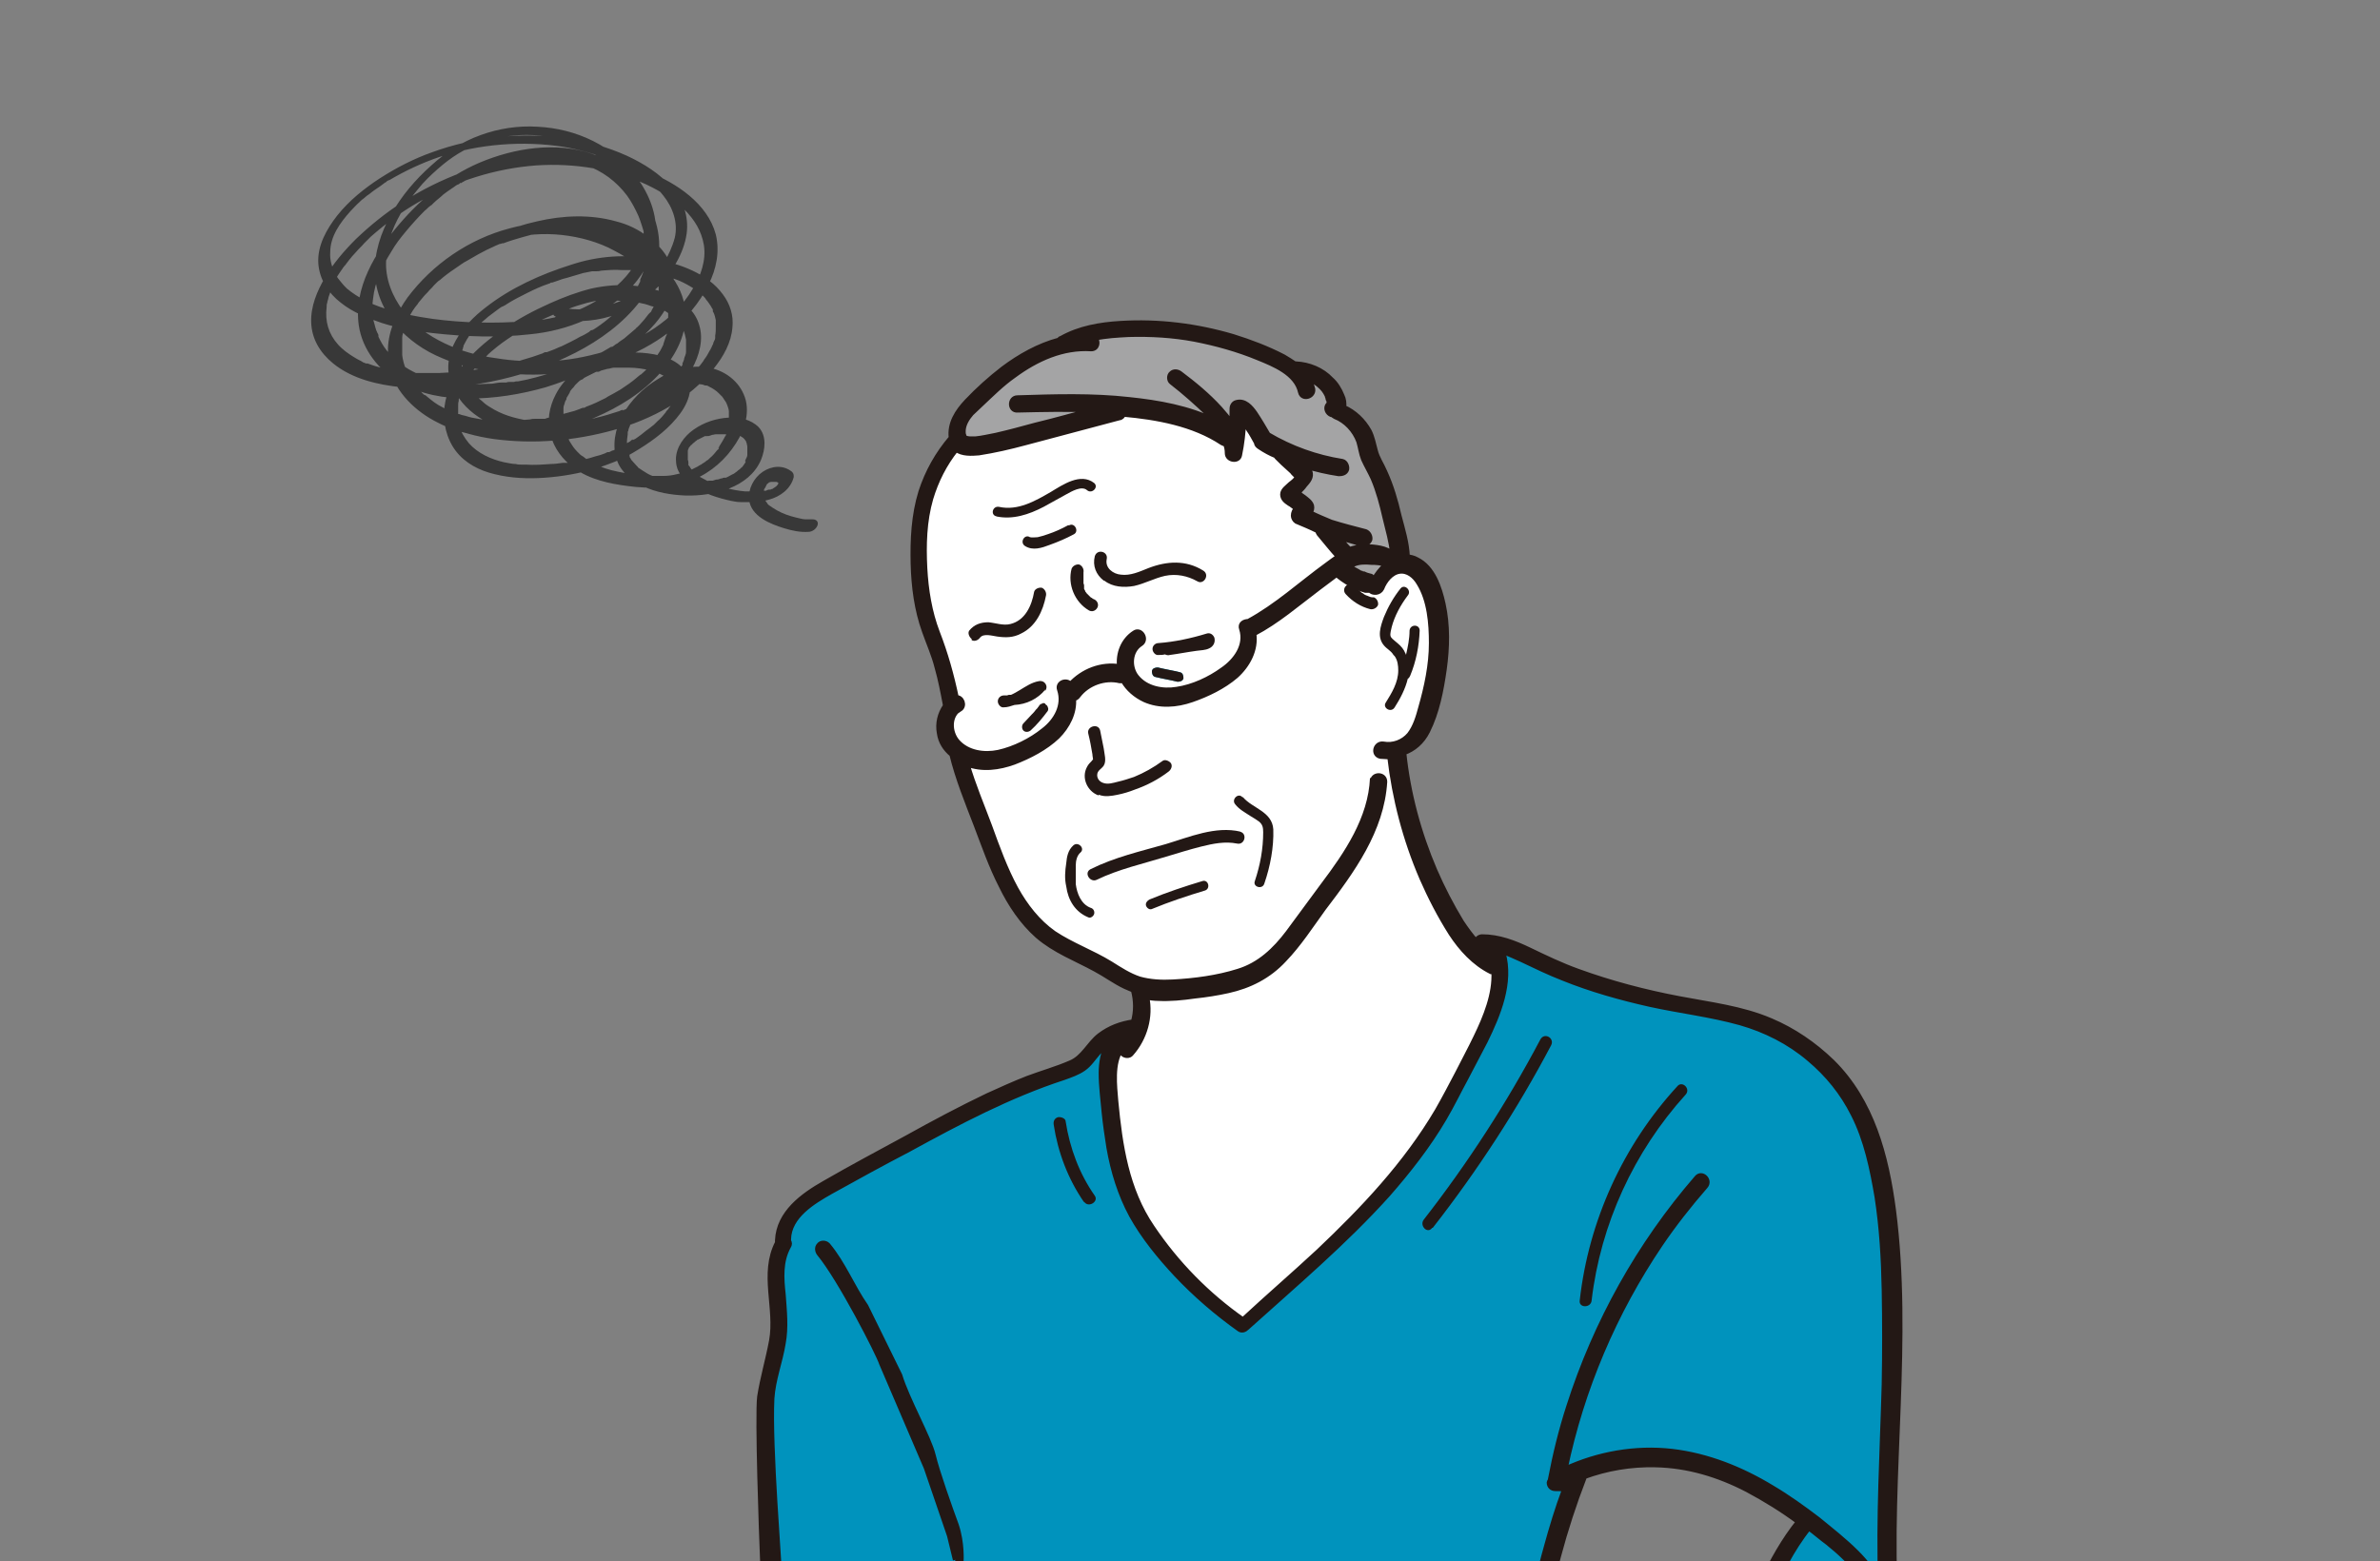 <?xml version="1.0" encoding="UTF-8"?>
<svg xmlns="http://www.w3.org/2000/svg" version="1.1" xmlns:xlink="http://www.w3.org/1999/xlink" viewBox="0 0 400 262.4">
  <rect x="0" y="0" width="400" height="262.4" fill="#808080" stroke="none"/>
  <defs>
    <style>
      .cls-1, .cls-2 {
        fill: #231815;
      }

      .cls-3 {
        fill: #fff;
      }

      .cls-4 {
        fill: #383838;
      }

      .cls-5 {
        fill: none;
      }

      .cls-2 {
        stroke: #231815;
        stroke-miterlimit: 10;
        stroke-width: .9px;
      }

      .cls-6 {
        fill: #a4a4a5;
      }

      .cls-7 {
        clip-path: url(#clippath);
      }

      .cls-8 {
        fill: #0093bd;
      }
    </style>
    <clipPath id="clippath">
      <rect class="cls-5" x="125.2" y="50.3" width="198.7" height="212.1"/>
    </clipPath>
  </defs>
  <!-- Generator: Adobe Illustrator 28.7.4, SVG Export Plug-In . SVG Version: 1.2.0 Build 166)  -->
  <g>
    <g id="_レイヤー_1" data-name="レイヤー_1">
      <g>
        <path class="cls-4" d="M93.1,53.6c3.1.6,6.4.5,9.4-.4,3.1-.9,5.9-2.7,8.1-5,2.3-2.4,4.3-5.5,4.8-8.9.4-2.9-.6-5.7-2.5-7.8-2-2.3-4.7-4-7.5-5.3-3.3-1.5-6.9-2.5-10.5-3-7.4-1-15.2-.2-22.3,2.4-3.1,1.1-6,2.6-8.8,4.4-2.6,1.7-5.1,3.7-7.1,6.2-1.8,2.3-3.4,5.1-3.2,8.1.2,2.7,1.7,5,3.8,6.6,2,1.6,4.5,2.6,6.9,3.4,2.8.9,5.7,1.4,8.6,1.7,5.4.6,10.9.8,16.2.2,6.4-.6,12.9-3.2,17.3-8.1,2.1-2.4,3.7-5.3,3.9-8.5.3-3.5-1.1-7-3.2-9.8-3.9-5.3-10.2-8.2-16.7-8.5-3.2-.2-6.5.3-9.5,1.4-3.1,1.1-5.9,2.9-8.3,5.1-2.7,2.4-5,5.1-6.8,8.3-1.7,3-2.8,6.4-2.7,9.8.3,6.7,5.4,11.9,11.3,14.3,3,1.3,6.1,2,9.4,2.4,3.2.4,6.4.5,9.6.2,6.8-.6,13.8-2.8,19.3-7.1,2.7-2.1,5-4.8,6.5-7.9,1.3-2.6,1.9-5.5,1.2-8.4-1.4-5.2-6.6-8.6-11.3-10.5-6.4-2.6-13.4-3.4-20.3-2.6-7.5.9-14.7,3.6-21.1,7.7-2.8,1.8-5.4,3.9-7.8,6.2-2,2-3.8,4.1-5.2,6.5-1.3,2.2-2.4,4.8-2.3,7.5.1,2.8,1.5,5.1,3.7,6.9,3.2,2.6,7.5,3.6,11.6,4,4.9.4,9.9,0,14.7-.9,5-1,9.9-2.6,14.4-4.9,4.1-2.1,8.1-5,10.9-8.7,2.5-3.3,3.7-7.4,3-11.6-.4-2.3-1.4-4.6-2.6-6.6-1.7-2.7-4.3-4.8-7.3-6.1-6-2.5-13-1.7-19,.6-5.8,2.2-10.7,6.2-14.7,10.9-3.9,4.6-7.6,10.6-6.7,16.9.6,4.1,3.4,7.6,6.9,9.6,3.5,2,7.5,2.7,11.5,2.7,4.4,0,8.8-.7,13-1.9,4.2-1.3,8.3-3.1,12.1-5.4,3-1.9,6-4.4,7.9-7.5,1.6-2.6,2.1-5.7.7-8.5-.8-1.5-2-2.8-3.4-3.8-1.6-1.3-3.5-2.2-5.5-2.7-4.3-1.2-8.9-1-13.2,0-4.6,1-9.1,3-13.1,5.5-3.7,2.3-7,5.3-9.4,8.9-2,3.1-3.2,6.8-2.3,10.4,1,4,4.4,7.2,8,9,4.2,2.2,9,2.8,13.7,2.4,4.9-.4,9.8-1.7,14.3-3.9,4-1.9,7.9-4.6,10.6-8.2,2.3-3,3.8-6.8,2.8-10.7-1.2-4.7-5.5-8.1-9.6-10.2-6.1-3.2-13.2-3.8-19.7-2-6.8,1.8-12.9,6-17.1,11.6-1.8,2.5-3.2,5.5-3.3,8.6,0,2.6.8,5.2,2.4,7.3,3.5,4.8,9.7,7.1,15.4,7.9,6.7.9,13.6.3,20.1-1.5,6.4-1.8,12.7-5.1,16.9-10.4,1.6-2,2.9-4.3,3.1-6.9.2-2-.4-3.9-1.6-5.5-2.6-3.6-7.4-5.2-11.6-6-4.7-.8-9.4-.5-13.9,1-5.1,1.6-10.2,3.9-14.4,7.2-3.8,2.9-7.6,7.6-5.8,12.7,1.8,4.9,6.7,7.5,11.5,8.4,5.5,1,11.4.2,16.6-1.7,2.6-.9,5.2-2.2,7.4-3.8,2-1.4,3.8-3.2,5-5.3,1.2-2.2,2-4.9,1.2-7.4-.6-2.1-2.3-3.7-4.3-4.7-2.1-1.1-4.6-1.7-6.9-1.9-2.3-.2-4.6,0-6.9.5-2.4.6-4.8,1.5-7,2.5-2.7,1.2-5.3,2.6-7.8,4.3-4.5,3.1-9.2,7.4-9.9,13.1-.3,2.5.3,5.3,1.9,7.4,1.6,2.1,4,3.3,6.5,3.9,2.8.7,5.7.8,8.5.6,2.8-.2,5.7-.7,8.4-1.5,2.2-.7,4.4-1.5,6.4-2.7,2.7-1.6,5.3-3.4,7.3-5.8,1.8-2.1,3.2-5.1,1.6-7.7-1.5-2.4-4.8-3.1-7.4-3.3-5.5-.4-11.8,1.8-14.5,7-1.1,2.1-1.5,4.5-.9,6.7.6,2.4,2.1,4.3,4,5.7,2.6,1.9,5.9,2.6,9,3,3.7.5,7.5.4,11.1-1.1,2.9-1.2,5.4-3.4,7.1-6.1,1.5-2.3,2.5-5.5,1.3-8.2-1.1-2.6-3.7-4.3-6.5-4.6-2.8-.3-5.6.5-7.9,2-2.5,1.5-4.6,3.6-6,6.1-1.2,2.3-1.8,5.1-.9,7.6.7,2,2.5,3.4,4.3,4.3,2.3,1.1,4.8,1.5,7.3,1.6,4.6.1,10.6-1.3,12.6-6,.7-1.7,1-4-.4-5.5-1.3-1.3-3.2-1.7-5-1.6-2.1.1-4.2.8-5.9,2-1.6,1.1-3,3-3,5,0,.9.2,1.8.8,2.6.5.8,1.3,1.4,2.1,1.9,1.9,1.3,4.1,2,6.4,2.5.5.1,1,.2,1.6.2.3,0,.6,0,.9,0,0,0,.2,0,.2,0-.1,0-.4,0,.2,0,.1,0,.3,0,.4,0,1,0,2-.1,3-.4,1.9-.5,3.7-1.8,4.2-3.8,0-.4,0-.6-.3-.9-1.5-1.2-3.4-1-4.9,0-1.5,1-2.5,2.9-2.3,4.7.3,2.8,3.6,4.1,5.9,4.8,1.3.4,2.7.7,4.1.6.6,0,1.3-.5,1.5-1.1.2-.6-.2-1-.8-1-.2,0-.4,0-.6,0,0,0-.1,0-.2,0-.2,0,.3,0,0,0-.1,0-.3,0-.4,0-.5,0-1.1-.2-1.6-.3-1.2-.3-2.1-.6-3.2-1.2-.5-.3-1-.6-1.4-.9.1.1-.1-.1-.1-.1,0,0-.2-.2-.2-.3-.2-.2-.3-.4-.4-.6,0-.2,0,0,0,0,0,0,0,0,0-.1,0-.1,0-.2-.1-.3,0-.3,0-.5,0-.8,0,0,0-.2,0-.2,0-.2,0,.1,0,0,0-.2,0-.3.2-.5,0,0,0-.2,0,0,0,0,0-.1.1-.2,0,0,0-.1.1-.2.1-.2-.1.1,0,0,0,0,0-.1.1-.2,0,0,.2-.2.1-.1-.1.1.4-.3.2-.2-.2,0,0,0,0,0,0,0,.2,0,.2-.1-.3.1.4,0,.1,0,.4,0,.5,0,.9,0,.3,0,.6.3.9.5,0-.3-.2-.6-.3-.9,0,.2-.1.4-.2.6,0,.1.1-.3,0,0,0,0,0,0,0,.1,0,0-.1.2-.2.3,0,.1.2-.3,0,0,0,0,0,0,0,0,0,0-.1.1-.2.2-.1.1.3-.2,0,0,0,0-.2.1-.3.2-.3.2.2-.1,0,0,0,0-.2.1-.3.2,0,0-.2,0-.3.1-.2,0,0,0,0,0,0,0-.2,0-.2,0-.2,0-.4.1-.6.2-.1,0-.2,0-.4,0,0,0,0,0-.1,0,.3,0,0,0,0,0-.5,0-1,.1-1.5.1-.3,0-.5,0-.8,0-.1,0-.3,0-.4,0,.3,0-.2,0-.3,0-1.1-.1-2.2-.3-3.3-.6-1.1-.3-1.8-.6-2.9-1.1-.4-.2-.9-.5-1.3-.7-.2-.1-.4-.3-.6-.4,0,0-.2-.1-.2-.2,0,0,0,0-.1-.1-.2-.1,0,0,0,0-.3-.3-.6-.6-.8-.9,0-.1-.2-.3-.3-.4.1.2,0,0,0,0,0,0,0-.2,0-.3,0-.2,0-.4-.1-.6,0-.3,0,.1,0-.2,0-.1,0-.2,0-.3,0-.2,0-.4,0-.6,0-.2,0,.2,0,0,0,0,0,0,0-.1,0-.1,0-.2,0-.3,0,0,0-.2.1-.3,0-.1-.1.2,0,0,0-.2.2-.4.3-.5.1-.2-.2.2,0,0,0,0,.1-.2.2-.2,0,0,.1-.1.2-.2,0,0,0,0,.1-.1.2-.2-.3.2,0,0,.2-.1.3-.3.5-.4,0,0,.2-.1.2-.2,0,0,0,0,.1,0,.2-.1-.3.2,0,0,.4-.2.8-.4,1.2-.6,0,0,.1,0,.2,0,.2,0-.3.1,0,0,0,0,.2,0,.3,0,.2,0,.4-.1.7-.2.2,0,.4-.1.6-.1,0,0,.1,0,.2,0,0,0-.3,0,0,0,.1,0,.2,0,.4,0,.4,0,.9,0,1.3,0,0,0,.2,0,.3,0-.3,0,0,0,.1,0,.2,0,.4,0,.6,0,.2,0,.4,0,.5.1,0,0,.2,0,.3,0-.2,0,0,0,0,0,.3.1.6.3.9.5.2.1-.1-.1,0,0,0,0,0,0,0,0,0,0,.1.1.2.2.1.1.2.3.3.4,0,0,.1.3,0,0,0,0,0,.2.1.3,0,.2.1.4.1.6,0,0,0,.2,0,.2,0-.3,0,0,0,.1,0,.2,0,.5,0,.7,0,0,0,.4,0,.2,0-.1,0,.2,0,.2,0,.3-.2.5-.3.8,0,0-.2.4,0,.2,0-.2,0,.1,0,.2-.1.2-.3.4-.4.6-.1.2.2-.2,0,0,0,0,0,0-.1.1,0,0-.1.2-.2.2,0,0-.2.2-.2.2,0,0,0,0-.1.1-.2.2.3-.2,0,0-.2.1-.4.3-.5.4,0,0-.2.1-.3.2,0,0-.3.1,0,0,.2-.1.1,0-.2.1.2-.1.2-.1.1,0-.5.2-.9.5-1.4.7,0,0-.2,0,0,0,0,0-.1,0-.2,0-.1,0-.3,0-.4.1-.3,0-.6.2-.8.2-.3,0-.5.1-.8.2-.1,0-.3,0-.4,0,0,0-.1,0-.2,0-.3,0,.2,0,0,0-1.2.2-2.4.2-3.5.2-.1,0-.3,0-.4,0,0,0-.5,0-.3,0-.3,0-.6,0-.9,0-.6,0-1.1-.2-1.7-.3-.5-.1-1.1-.3-1.6-.4-.1,0-.3,0-.4-.1,0,0-.3-.1-.2,0-.3-.1-.5-.2-.8-.3-.5-.2-.9-.5-1.4-.8-.2-.1-.4-.3-.6-.4,0,0-.2-.1-.2-.2-.2-.2,0,0,0,0,0,0-.1-.1-.2-.2-.3-.3-.6-.7-.9-1-.1-.2-.2-.4-.3-.5.1.2,0-.1,0-.2,0-.1,0-.2-.1-.3-.4-1.1-.4-2.1-.2-3.3,0,0,0-.2,0-.2,0,0,0,.2,0,0,0-.1,0-.3.1-.4,0-.3.2-.6.3-.9,0-.1,0-.2.1-.3,0,0,.2-.5.1-.3.1-.3.3-.6.4-.8.1-.3.3-.5.5-.7,0-.1.2-.3.3-.4-.2.2.1-.1.2-.2.4-.5.8-1,1.3-1.4,0,0,.3-.2,0,0-.2.1,0,0,0,0,.1,0,.2-.2.3-.3.3-.2.5-.4.8-.6.3-.2.5-.4.8-.5-.3.2,0,0,.1,0,.2,0,.3-.2.5-.3.3-.1.6-.3.8-.4.1,0,.3-.1.4-.2,0,0,.3-.1,0,0,0,0,.2,0,.3-.1.6-.2,1.2-.4,1.8-.5.2,0,0,0,0,0,0,0,.2,0,.2,0,.1,0,.3,0,.4,0,.3,0,.6,0,.9,0,.2,0,.3,0,.5,0-.2,0,.2,0,.2,0,.3,0,.6,0,.9.1.3,0,.6.1.8.2,0,0,.2,0,0,0,0,0,.1,0,.2,0,.2,0,.3.1.5.2.6.3,1.1.6,1.6,1.1,0,0-.1-.1,0,0,0,0,.1.1.2.2.1.1.3.3.4.4.2.3.4.6.6.9.1.2.2.4.3.7.1.3.2.6.2.9,0,0,0,.5,0,.3,0,.1,0,.3,0,.4,0,.3,0,.7,0,1,0,.2,0,.3,0,.5,0-.2,0,.2,0,.3,0,.3-.2.7-.3,1,0,.1-.1.3-.2.4,0,0,0,.2-.1.2,0,.2.1-.3,0,0-.2.3-.3.6-.5.9-.2.3-.3.5-.5.8,0,0,0,.1-.1.2,0,0-.2.3,0,.1.1-.2,0,.1,0,.1,0,0-.1.2-.2.2-.4.5-.8,1-1.3,1.4-.2.2.2-.1,0,0,0,0-.1.1-.2.2,0,0-.2.2-.3.2-.2.2-.5.4-.7.5,0,0-.2.1-.2.2-.2.1.3-.2-.1,0-.2.1-.4.2-.5.3-.4.2-.8.4-1.2.6-.3.1-.6.2-1,.4-.4.1-.9.2-1.3.3-.8.2-1.5.3-2.3.3-.8,0-1.7,0-2.6,0-1.7,0-3.4-.4-5-.7-1.5-.3-2.8-.7-4.1-1.4-.6-.3-1.1-.6-1.6-1-.2-.2-.5-.3-.7-.5,0,0-.2-.2-.1-.1,0,0-.1-.1-.1-.1-.1-.1-.2-.2-.3-.3-.4-.4-.7-.8-1-1.3-.1-.2-.3-.4-.4-.7,0-.1-.1-.2-.2-.3-.1-.2,0,.1,0,0,0,0,0-.1-.1-.2-.2-.5-.4-1-.5-1.5,0-.2,0-.5-.1-.7,0,0,0-.4,0-.3,0,.1,0-.1,0-.1,0,0,0-.2,0-.2,0-.5,0-1,0-1.5,0-.1,0-.3,0-.4,0,.2,0,0,0-.1,0-.3.1-.5.2-.8,0-.2.2-.5.3-.7,0-.2-.1.3,0,0,0,0,0,0,0-.1,0-.1.1-.3.2-.4.1-.2.3-.5.4-.7,0,0,0,0,0-.1-.2.2,0,.1,0,0,.1-.1.2-.3.3-.4.2-.2.4-.4.5-.6,0,0,.2-.2.3-.3.1-.1-.3.2,0,0,0,0,.1-.1.2-.2.2-.2.4-.4.7-.5.1,0,.3-.2.4-.3,0,0,.1,0,.2-.1-.3.2,0,0,0,0,.6-.3,1.2-.6,1.8-.9.3-.1-.2,0,0,0,0,0,.2,0,.3,0,.2,0,.3-.1.5-.2.4-.1.7-.2,1.1-.3.4,0,.7-.2,1.1-.2-.3,0,0,0,.1,0,.2,0,.4,0,.5,0,.6,0,1.2,0,1.9,0,1.2,0,2.5.2,3.8.5.7.2,1,.3,1.7.7.3.1.5.3.8.5,0,0,.2.1.3.2-.1-.1,0,0,0,0,0,0,.1.1.2.2.2.2.3.4.5.6,0,0,0,.1,0,.2.1.2,0,0,0,0,0,.2.1.3.2.5,0,.1,0,.3,0,.4,0,0,0,.1,0,.2,0,0,0-.2,0,0,0,.3,0,.6,0,.9,0,0,0,.1,0,.2,0-.3,0,0,0,0,0,.1,0,.2-.1.3,0,.1-.1.3-.2.4,0,0,0,.1,0,.2.1-.3,0,0,0,0-.1.3-.3.6-.5.8,0,.1-.2.3-.3.4-.1.2,0,0,0,0,0,0-.2.2-.2.3-.4.5-.9,1.1-1.4,1.5,0,0-.4.4-.2.2-.1.1-.3.3-.4.4-.3.2-.6.5-.9.7-.6.4-1.1.9-1.7,1.3-.3.2-.5.4-.8.5,0,0-.3.2-.1,0,.2-.1,0,0-.1,0-.1,0-.3.2-.4.3-.9.5-1.8,1-2.8,1.5-.2,0-.5.2-.7.3,0,0-.2,0,0,0,0,0-.1,0-.2,0-.2,0-.3.1-.5.2-.5.2-1.1.4-1.6.5-1.2.4-2.5.7-3.7.9-.3,0-.7.1-1,.2,0,0-.3,0,0,0,0,0-.1,0-.2,0-.2,0-.4,0-.6,0-.7.1-1.4.2-2.1.2-1.4.1-2.7.2-4.1.1-.2,0-.4,0-.5,0,0,0-.4,0-.2,0-.3,0-.7,0-1-.1-.7,0-1.3-.2-2-.3-2.2-.5-4.4-1.5-5.9-3.2-.8-1-1.3-1.8-1.6-3,0-.3-.2-.6-.2-.9,0-.1,0-.3,0-.4,0,0,0-.2,0-.2,0,0,0-.3,0-.1,0-.6,0-1.2,0-1.7,0-.3,0-.5.1-.8,0,0,0-.3,0-.1,0,.2,0-.1,0-.1,0-.1,0-.3.1-.4.2-.6.4-1.1.6-1.6,0,0,.2-.3,0,0,0,0,0-.1,0-.2,0-.1.1-.3.2-.4.2-.3.3-.6.5-.8.2-.3.3-.5.5-.8,0,0,.3-.4.2-.3-.1.2,0,0,0-.1,0,0,.1-.2.2-.2.4-.5.8-1,1.3-1.5.2-.2.4-.4.7-.7.1-.1.3-.2.4-.4,0,0,.2-.2,0,0,0,0,.2-.1.2-.2,1-.9,2.1-1.8,3.3-2.6.3-.2.6-.4.9-.6.1,0,.2-.2.4-.2,0,0,.2-.1.3-.2-.2.1,0,0,0,0,.6-.4,1.2-.7,1.8-1,1.2-.7,2.4-1.3,3.6-1.8.6-.3,1.2-.5,1.8-.8.1,0,.3-.1.4-.2,0,0,.3-.1.1,0-.2,0,.1,0,.1,0,.3-.1.6-.2.9-.3,1-.4,2-.7,3.1-1,.4-.1.9-.2,1.3-.3,0,0,.5,0,.2,0,.1,0,.2,0,.4,0,.3,0,.5,0,.8,0,1.1-.1,2.2-.1,3.3,0,0,0,.1,0,.2,0-.2,0,0,0,0,0,.1,0,.3,0,.4,0,.3,0,.6,0,.9.1.6,0,1.1.2,1.7.3.6.1,1.1.3,1.7.5.1,0,.2,0,.4.1,0,0,.1,0,.2,0-.2,0,0,0,0,0,.3.1.5.2.8.3.5.2,1,.5,1.4.8.2.1.4.3.6.4,0,0,.2.1.3.2,0,0,0,0,.1.1-.2-.2,0,0,0,0,.3.3.7.7.9,1.1.1.2.2.4.4.6,0,0,0,.1.1.2,0,0,0-.2,0,0,0,.1.1.2.1.3.2.5.3,1,.4,1.5,0,.2,0-.2,0,0,0,0,0,.1,0,.2,0,.1,0,.3,0,.4,0,.3,0,.6,0,.9,0,.1,0,.2,0,.4,0,0,0,.3,0,0,0,0,0,.1,0,.2,0,.3-.2.7-.3,1,0,.3-.2.6-.3.9,0,0,0,.1,0,.2,0,.2.1-.3,0,0,0,.1-.1.2-.2.3-.2.4-.5.9-.8,1.3,0,0-.2.2,0,0,.1-.2,0,0,0,0,0,0-.2.2-.2.3-.2.2-.4.4-.6.6-.2.2-.4.4-.6.6,0,0-.2.2-.3.2-.2.2.2-.2,0,0,0,0-.1.1-.2.2-.4.4-.9.7-1.3,1.1-.2.2-.5.3-.7.5-.1,0-.3.2-.4.3,0,0-.1,0-.2.1.3-.2,0,0,0,0-.5.3-1.1.6-1.6.9-.6.3-1.2.6-1.8.8-.3.1-.6.3-.9.4,0,0-.4.2-.2,0-.2,0-.4.1-.6.2-1.2.4-2.5.8-3.8,1.1-.6.2-1.3.3-2,.4,0,0-.2,0-.3,0-.2,0,.3,0,0,0-.2,0-.3,0-.5,0-.3,0-.7,0-1,.1-1.3.2-2.7.2-4,.2-.3,0-.6,0-.9,0-.2,0-.3,0-.5,0,0,0-.2,0-.3,0-.3,0,.2,0-.1,0-.6,0-1.3-.1-1.9-.2-2.4-.4-4.5-1-6.5-2.3-.5-.3-.9-.6-1.3-1-.3-.2-.2-.2-.5-.4-.2-.2-.4-.4-.6-.6-.4-.4-.7-.9-1-1.3-.2-.2-.3-.5-.5-.8-.2-.3-.2-.4-.3-.7-.2-.5-.4-1-.5-1.6,0-.1,0-.2,0-.4,0,0,0-.2,0,0,0,0,0-.1,0-.2,0-.3,0-.5,0-.8,0-.2,0-.5,0-.7,0,0,0-.5,0-.2,0-.1,0-.3,0-.4,0-.2.1-.5.2-.7,0-.1,0-.2.1-.3,0,0,0-.1,0-.2,0,0-.1.2,0,0,.3-.5.5-1,.8-1.4,0,0,.1-.2.2-.3-.2.3,0-.1.1-.2.2-.2.4-.5.6-.7.2-.2.4-.4.6-.6.1-.1.2-.2.3-.3,0,0,.4-.4.2-.2.5-.4.9-.8,1.4-1.2.5-.4,1.1-.8,1.6-1.2.3-.2.5-.4.8-.5,0,0,.1,0,.2-.1-.2.2,0,0,0,0,.2-.1.4-.2.5-.3,1.1-.7,2.3-1.3,3.5-1.9,1.2-.6,2.3-1.1,3.5-1.5.1,0,.3-.1.4-.2.2,0,0,0,0,0,0,0,.1,0,.2,0,.3-.1.6-.2.9-.3.5-.2,1.1-.4,1.6-.5.9-.3,1.8-.5,2.7-.8.5-.1,1-.2,1.5-.3.3,0-.2,0,0,0,0,0,.1,0,.2,0,.1,0,.3,0,.4,0,.3,0,.6,0,.9-.1,1.2-.1,2.3-.2,3.5-.1.3,0,.5,0,.8,0,0,0,.5,0,.3,0,.2,0,.3,0,.5,0,.6,0,1.1.1,1.7.2,1.2.2,2.3.4,3.4.7.5.2,1.1.3,1.6.5,0,0,.1,0,.2,0,.3,0-.1,0,0,0,.1,0,.2,0,.4.1.3.1.5.2.8.3.9.4,1.8.9,2.7,1.5.2.1.4.3.6.4,0,0,.2.1.2.2,0,0,0,0,.1.1.2.2,0,0,0,0,.3.3.7.6.9,1,.3.3.5.7.8,1.1.1.2.2.4.3.5.1.2,0-.1,0,0,0,0,0,.1,0,.2,0,.1,0,.2.1.3.2.4.3.8.4,1.3,0,0,0,.2,0,.3,0,0,0,.4,0,.2,0,.2,0,.4,0,.7,0,.5,0,.9-.1,1.4,0-.3,0,0,0,.1,0,.1,0,.2,0,.3,0,.3-.2.5-.3.8,0,.2-.2.5-.3.7.1-.3,0,.2-.1.2,0,.1-.1.3-.2.4-.3.6-.6,1.1-1,1.6,0,0-.2.3,0,0,0,0,0,.1-.1.2-.1.1-.2.3-.3.4-.2.3-.5.6-.8.9-.5.6-1.1,1.2-1.7,1.7.2-.2,0,0-.2.1-.1.1-.3.3-.4.4-.3.2-.6.5-.9.7-.6.5-1.2.9-1.8,1.3.2-.1,0,0,0,0,0,0-.2.1-.3.2-.1,0-.3.2-.4.2-.4.2-.7.4-1.1.6-.7.4-1.4.7-2.2,1-.4.2-.7.3-1.1.5,0,0-.5.2-.3.1-.2,0-.5.2-.7.3-.8.3-1.5.5-2.3.8-3.2,1-6.3,1.6-9.6,1.9-5.9.6-12.2.3-17.7-2.1-2.5-1.1-4.8-2.6-6.5-4.5-.4-.5-.8-.9-1.1-1.5-.3-.5-.6-1-.8-1.4-.2-.6-.4-1.1-.6-1.7-.1-.5-.3-1.2-.3-1.7,0-1.3,0-2.5.4-3.6.4-1.5,1-2.6,1.8-3.9.9-1.3,1.9-2.6,3.1-3.8,1.1-1.1,2.1-2,3.5-3,.3-.2.6-.5,1-.7.2-.1.3-.2.5-.3,0,0,.1,0,.2-.1-.2.1.2,0,.2-.1.7-.4,1.4-.8,2.1-1.2,1.5-.7,2.6-1.2,4.2-1.7,3-.9,6-1.3,9.2-1.1,3,.2,6.1.9,8.9,2.2,1.4.7,2.7,1.4,4,2.3.5.4,1,.7,1.5,1.1.5.4.7.6,1.2,1.1.8.7,1.4,1.6,2,2.4.3.4.5.8.7,1.2,0,.2,0,0,0,0,0,0,0,.1,0,.2,0,0,0,.2.1.3,0,.2.2.4.2.6.1.4.3.8.3,1.2,0,.2,0,.4.1.6,0,0,0,.2,0,.3,0,.2,0-.2,0,0,0,0,0,.1,0,.2,0,.8,0,1.6-.2,2.4,0,0,0,.2,0,0,0,0,0,.1,0,.2,0,0,0,.2,0,.3,0,.2-.1.4-.2.6-.1.4-.3.8-.4,1.2,0,0-.2.4,0,0,0,0,0,.2-.1.3-.1.2-.2.4-.3.6-.2.4-.5.8-.7,1.1,0,0-.1.2-.2.3,0,0-.3.4,0,0-.1.2-.3.4-.4.6-.3.4-.6.7-.9,1.1-.3.4-.7.7-1,1-.3.3.2-.2,0,0,0,0-.2.2-.3.2-.2.2-.4.3-.6.5-.8.7-1.7,1.3-2.6,1.9,0,0-.2.1-.3.2,0,0-.1,0-.2.1,0,0,.3-.2,0,0-.2.1-.5.3-.7.4-.5.3-1,.5-1.4.8-1,.5-2,1-3.1,1.4-.1,0-.2.1-.4.2,0,0-.5.2-.2,0-.3.1-.6.2-.8.3-.5.2-1.1.4-1.6.5-1.1.3-2.2.6-3.3.9-.3,0-.6.1-.8.2-.1,0-.3,0-.4,0,0,0-.1,0-.2,0,0,0-.3,0-.2,0,.1,0-.2,0-.3,0-.1,0-.2,0-.3,0,.1,0,.2,0,0,0,0,0-.1,0-.2,0-.3,0-.6,0-.9.1-1.1.1-2.3.2-3.4.2-.6,0-1.1,0-1.7,0-.3,0-.6,0-.8,0-.2,0,.2,0,0,0,0,0-.1,0-.2,0-.2,0-.3,0-.5,0-1.1-.1-2.2-.3-3.2-.5-.5-.1-1-.3-1.5-.4-.2,0-.5-.2-.7-.2-.1,0-.3,0-.4-.1.2,0-.2,0-.2,0-1-.4-1.9-.9-2.8-1.4-.5-.3-.9-.6-1.4-1-.2-.2-.4-.3-.6-.5,0,0-.2-.2-.3-.2,0,0-.1,0-.2-.1.1.1,0,0,0,0-.7-.7-1.4-1.4-1.9-2.2-.3-.4-.5-.7-.7-1.1,0,0,0-.2-.1-.3,0,0,0,0,0-.1,0-.1,0,.2,0,0,0-.2-.2-.4-.3-.6-.3-.7-.5-1.5-.6-2.3,0-.1,0-.2,0-.3,0-.1,0,.2,0,0,0-.2,0-.4,0-.6,0-.4,0-.8,0-1.2,0-.2,0-.4,0-.6,0,0,0-.2,0-.2,0,0,0-.2,0,0,0,.2,0,0,0-.1,0-.4.2-.8.3-1.2.1-.4.3-.8.4-1.2,0-.1,0-.2.1-.3,0-.2,0,.2,0,0,.1-.2.2-.4.3-.6.4-.8.9-1.6,1.5-2.3.1-.1-.1.2,0,0,0,0,.1-.2.2-.3.2-.2.3-.4.5-.6.3-.4.6-.7,1-1.1.3-.4.7-.7,1-1.1,0,0,.2-.2.3-.3,0,0,0,0,.1-.1.2-.2-.2.2,0,0,.2-.2.4-.4.6-.5.8-.7,1.6-1.3,2.5-1.9.4-.3.9-.6,1.3-.9-.3.2.2-.1.3-.2,0,0,.1,0,.2-.1-.3.2-.1,0,0,0,.2-.1.5-.3.7-.4,1-.6,1.9-1.1,2.9-1.6.5-.2,1-.5,1.5-.7.2-.1.5-.2.7-.3.1,0,.2,0,.4-.1,0,0,.1,0,.2,0,.3-.1-.2,0,0,0,1-.4,2.1-.7,3.1-1,1.1-.3,2.1-.6,3.2-.8.1,0,.2,0,.3,0,0,0,.1,0,.2,0,.2,0-.3,0,0,0,.3,0,.6,0,.8-.1.5,0,1-.1,1.6-.2,1,0,2.1-.1,3.1,0,.3,0,.5,0,.8,0,0,0,.2,0,0,0,0,0,.1,0,.2,0,.2,0,.3,0,.5,0,.5,0,1,.1,1.5.2,1,.2,1.9.4,2.8.7.1,0,.2,0,.4.1,0,0,0,0,.1,0,.2,0-.1,0,0,0,.2,0,.5.2.7.3.4.2.9.4,1.3.7.8.5,1.6,1,2.4,1.6,0,0,.3.2.2.2,0,0,.1.1.2.2.2.1.3.3.5.4.3.3.5.6.8.9.2.3.4.6.6.9,0,.1.2.3.2.4.1.2,0-.1,0,0,0,0,0,.2.1.3.2.6.4,1.2.5,1.8,0,0,0,.4,0,0,0,0,0,.1,0,.2,0,.2,0,.3,0,.5,0,.3,0,.6,0,.9,0,0,0,.1,0,.2,0,.3,0,0,0,0,0,.2,0,.3-.1.5,0,.3-.2.6-.3.9,0,.1,0,.3-.2.4.1-.1.1-.2,0-.1,0,0,0,0,0,.1,0,0,0,.2-.1.2-.2.3-.3.6-.5.9,0,.2-.2.3-.3.4,0,0-.1.1-.2.2-.2.3.1-.1,0,0-.2.3-.5.6-.7.9-.3.3-.5.6-.8.9-.1.1-.3.3-.4.4,0,0-.2.1-.2.2-.2.2.2-.2,0,0-.7.6-1.3,1.1-2,1.7-.4.3-.8.5-1.1.8-.2.1-.4.2-.6.4,0,0-.2.1-.3.2,0,0-.1,0-.2,0,.1,0,.2-.1,0,0-.8.5-1.7,1-2.5,1.4-.9.5-1.8.9-2.7,1.3-.5.2-1,.4-1.5.6-.1,0-.2,0-.3.1,0,0-.3.1,0,0,0,0-.1,0-.2,0-.3,0-.5.2-.8.3-2,.7-4,1.3-6.1,1.8-.5.1-1,.2-1.5.3-.2,0-.5,0-.7.1,0,0-.1,0-.2,0-.2,0,.3,0,0,0-.1,0-.3,0-.4,0-.2,0-.5,0-.7.1,0,0-.2,0-.2,0,0,0-.5,0-.2,0-.1,0-.3,0-.4,0-.5,0-1,.1-1.6.2-1,0-2,.1-3,.1-.5,0-1,0-1.5,0-.2,0-.5,0-.7,0,.3,0-.1,0-.2,0-.1,0-.3,0-.4,0-1.9-.2-3.7-.6-5.4-1.2-.1,0-.2,0-.3-.1,0,0-.2,0,0,0,0,0,0,0-.1,0-.2,0-.4-.2-.6-.3-.4-.2-.8-.4-1.2-.6-.8-.4-1.5-.9-2.2-1.4-.2-.1-.3-.3-.5-.4-.2-.2,0,0-.1-.1,0,0-.2-.2-.2-.2-.3-.3-.6-.6-.9-.9-.6-.7-1.1-1.4-1.5-2.2-.1-.2-.2-.4-.3-.6,0,.2,0-.1,0-.2,0-.2-.1-.3-.2-.5-.3-.6-.4-1.3-.6-1.9-.3-1.3-.3-2.5-.1-3.8.3-2.8,1.5-5.4,3-7.8.8-1.4,1.6-2.4,2.6-3.6,1-1.2,2-2.3,3.1-3.4.3-.2.5-.5.8-.7.2-.2,0,0,0,0,0,0,.2-.2.3-.2.1-.1.3-.3.4-.4.5-.5,1.1-.9,1.6-1.4.5-.4,1.1-.8,1.7-1.2.3-.2.5-.4.8-.5.1,0,.2-.1.3-.2,0,0,.3-.2.1,0-.2,0,.2,0,.2-.1,1.2-.7,2.4-1.3,3.7-1.9.2,0,.4-.1.5-.2,0,0,.2,0,0,0,0,0,.1,0,.2,0,.4-.1.7-.3,1.1-.4.7-.2,1.5-.5,2.3-.7,5.6-1.4,12-1.3,16.9,2.3,1.2.9,2.2,1.9,3.1,3.1.8,1.1,1.4,2.3,1.9,3.4.4,1,.7,2,1,3,.1.5.2,1,.2,1.4,0,0,0,.3,0,.1,0-.1,0,0,0,.1,0,.1,0,.2,0,.3,0,.2,0,.5,0,.7,0,.5,0,.9,0,1.4,0,.2,0,.4,0,.6,0,.1,0,.2,0,.3,0,0,0,.2,0,0,0,0,0,.1,0,.2-.2.9-.5,1.7-.9,2.6,0,0,0,.1,0,.2,0,.2.1-.3,0,0,0,0,0,.2-.1.3-.1.2-.2.4-.3.6-.2.4-.5.8-.7,1.2-.1.2-.3.4-.4.6.2-.2,0,0,0,0,0,.1-.2.2-.3.3-.3.4-.6.8-1,1.1-.3.4-.7.7-1.1,1.1,0,0-.4.4,0,0,0,0-.2.2-.3.2-.2.2-.4.3-.6.5-.8.7-1.7,1.4-2.6,2-.2.1-.4.3-.7.4,0,0,0,0-.1,0-.2.2.2-.1,0,0-.1,0-.3.2-.4.3-.5.3-1,.6-1.5.8-1,.6-2.1,1.1-3.1,1.6-.6.2-1.1.5-1.7.7-.3.1-.5.2-.8.3-.2,0,0,0,0,0,0,0-.1,0-.2,0-.2,0-.3.1-.5.2-1.1.4-2.3.8-3.4,1.1-1.2.4-2.4.7-3.6.9-.6.1-1.2.3-1.8.4-.3,0-.6.1-.8.2-.2,0-.3,0-.5,0,0,0-.1,0-.2,0-.3,0,.2,0,0,0-2.3.4-4.7.6-7.1.7-1.1,0-2.2,0-3.3,0-.3,0-.5,0-.8,0,0,0-.1,0-.2,0,0,0,.2,0,0,0-.2,0-.3,0-.5,0-.5,0-1-.1-1.6-.2-1.9-.3-3.8-.7-5.6-1.4.2,0-.1,0-.2,0,0,0-.2,0-.3-.1-.2,0-.4-.2-.6-.3-.4-.2-.8-.4-1.1-.6-1-.6-2-1.3-2.8-2.2-1.6-1.8-2.2-3.9-1.9-6.3,0-.3,0-.5.1-.7,0-.3.2-.6.2-.9.2-.6.4-1.1.6-1.7,0,0,.1-.3,0-.1,0,.1,0-.2,0-.1,0-.1.1-.3.2-.4.2-.3.3-.6.5-.9.3-.6.7-1.1,1.1-1.7,0-.1.2-.2.2-.3,0,0,.1-.1.2-.2.1-.2-.2.2,0,0,.2-.3.4-.5.6-.8.4-.5.8-1,1.3-1.5.4-.5.9-.9,1.3-1.4.2-.2.4-.4.7-.7.1-.1.2-.2.3-.3,0,0,0,0,.1-.1.2-.2-.1.1,0,0,2.5-2.2,5.2-4.2,8-5.8,6.1-3.5,12.9-5.7,19.9-6.2,6.3-.4,12.7.6,18.4,3.2,2.3,1.1,4.7,2.5,6.4,4.2,1.7,1.7,2.9,3.6,3.3,6,.4,2.5-.5,5.2-1.9,7.4-1.6,2.7-3.7,4.7-6.3,6.5-2.5,1.7-5.5,3.1-8.5,4-3.1.9-6.2,1.5-9.4,1.6-3,.1-5.9,0-8.9-.5-3-.4-5.9-1.2-8.6-2.5-2.7-1.3-5.1-3-6.9-5.4-1.9-2.5-3.1-5.5-2.9-8.6.1-3.2,1.4-6.2,3.1-8.9.9-1.4,1.9-2.6,3-3.9,1.1-1.2,2.2-2.2,3.4-3.2,2.3-1.9,4.7-3.2,7.6-4.1,2.8-.8,5.8-1.1,8.8-.8,6.1.7,11.8,3.8,15.1,9,1.7,2.7,2.7,5.9,2.1,9.1-.3,1.4-.8,2.7-1.5,3.8-.7,1.2-1.7,2.3-2.8,3.3.1-.1,0,0,0,0,0,0-.2.1-.2.2-.1.1-.3.2-.4.4-.3.3-.6.5-1,.8-.7.5-1.2.8-1.9,1.2-1.4.8-2.8,1.5-4.3,2-2.4.8-4.9,1.3-7.5,1.4-5.2.4-10.5.3-15.7-.4-2.8-.4-5.5-.9-8.2-1.8-2.2-.7-4.4-1.8-6.2-3.3-.3-.3-.7-.7-1-1.1-.3-.4-.7-.8-.9-1.3-.6-1.1-1-2.4-.9-3.7,0-2.7,1.7-5,3.4-6.9.5-.5,1-1.1,1.6-1.6-.2.1.1-.1.1-.1,0,0,.1-.1.2-.2.1-.1.3-.2.4-.3.3-.3.6-.5.9-.7.6-.5,1.2-.9,1.8-1.3.3-.2.5-.4.8-.6.1,0,.3-.2.4-.3,0,0,.1,0,.2-.1.2-.1-.1,0,.1,0,2.7-1.6,5.5-2.9,8.4-3.9,6.7-2.2,14-2.8,21-1.7,3.4.6,6.7,1.6,9.8,3.1,2.5,1.2,5.1,2.8,6.9,5.1,1.6,2,2.5,4.6,1.9,7.1-.4,1.5-1.1,3-1.9,4.3-.8,1.2-1.7,2.3-2.8,3.4,0,0-.1.1,0,0,0,0-.1.1-.2.2-.1.1-.3.3-.4.4-.3.2-.5.4-.8.6-.2.2-.5.4-.7.5,0,0-.3.2-.1,0,0,0-.1,0-.2.1-.1,0-.3.2-.4.3-1.2.7-2.3,1.1-3.6,1.5-2.6.8-5.4.9-8.1.4-.4,0-.9.2-1.1.6-.2.3-.2.8.3.9h0Z"/>
        <g class="cls-7">
          <g>
            <path class="cls-8" d="M234.4,110.3c.5.7.6,1.6.6,2.4,0,2-1.1,3.8-2.1,5.4-.6.9.9,1.8,1.5.8.9-1.4,1.8-3.1,2.2-4.8.2-.1.3-.3.4-.5,1-2.4,1.5-5,1.6-7.6,0-1.1-1.6-1.1-1.7,0,0,1.4-.3,2.8-.6,4.1,0-.2-.2-.4-.3-.7-.4-.7-.9-1.1-1.5-1.6-.3-.3-.7-.5-.8-.9-.1-.4.1-1,.2-1.5.5-1.9,1.5-3.7,2.7-5.3.7-.8-.5-2-1.2-1.2-1.2,1.5-2.1,3.1-2.8,4.8-.6,1.6-1.2,3.4,0,4.8.5.6,1.2.9,1.6,1.6Z"/>
            <path class="cls-8" d="M181.7,96.6s0,0,0,0h0Z"/>
            <path class="cls-8" d="M183.8,100.7c-.1,0-.2-.1-.3-.2,0,0-.1,0-.2-.1,0,0,0,0,0,0,0,0,0,0,0,0-.2-.2-.4-.4-.6-.6,0,0,0,0-.1-.1,0,0,0,0,0,0,0,0,0,0,0,0,0-.1-.2-.2-.2-.3,0-.1-.1-.2-.2-.4,0,0,0-.1,0-.2,0,0,0,0,0,0,0,0,0-.1,0-.1,0,0,0-.1,0-.2,0-.1,0-.3-.1-.4,0-.1,0-.3,0-.4,0,0,0-.1,0-.1,0,0,0,0,0,0,0-.3,0-.5,0-.8,0,0,0-.1,0-.2,0,0,0,0,0,.1,0,0,0,0,0-.1,0-.1,0-.3,0-.4.1-.5-.2-1.1-.7-1.3-.5-.1-1.1.2-1.3.7-.7,2.6.5,5.6,2.9,7,.5.3,1.1.1,1.4-.4.3-.5.1-1.1-.4-1.4Z"/>
            <path class="cls-8" d="M185.6,97.6c1.4,1.1,3.3,1.2,5,.9,1.8-.4,3.4-1.3,5.2-1.7,1.9-.4,3.8,0,5.4.9,1.1.7,2.2-1.1,1-1.8-2.9-1.8-6.1-1.6-9.2-.4-1.5.6-3,1.3-4.6,1.1-1.3-.1-2.7-1.1-2.4-2.6.3-1.3-1.6-1.8-2-.5-.4,1.6.2,3.1,1.5,4.1Z"/>
            <path class="cls-8" d="M163.3,107.6c.5.3,1.1,0,1.4-.4.6-.8,2.1-.3,2.9-.2,1.4.2,2.7.2,4-.5,2.5-1.2,3.7-3.8,4.2-6.4.1-.5-.2-1.1-.7-1.3-.5-.1-1.2.2-1.3.7-.4,2.3-1.5,4.8-4,5.4-1.2.3-2.5-.2-3.7-.3-1.3,0-2.4.4-3.2,1.4-.3.4,0,1.1.4,1.4Z"/>
            <path class="cls-3" d="M175.6,116.2c.7-.8,0-1.9-1-1.7-1.2.2-2.2.9-3.2,1.5-.5.3-1,.6-1.5.8,0,0,0,0-.1,0,0,0-.1,0-.1,0-.1,0-.3,0-.4.1-.1,0-.3,0-.4,0,0,0-.1,0-.2,0,.2,0,0,0,0,0-.5,0-1,.4-1,1,0,.5.5,1.1,1,1,.6,0,1.2-.2,1.8-.4,0,0,0,0,0,0,2-.1,3.9-1,5.2-2.6Z"/>
            <path class="cls-8" d="M193.7,109.1c0,.5.5,1.1,1,1,.4,0,.7,0,1.1-.1.2.1.5.2.8.1,1.5-.2,3-.5,4.5-.7.7-.1,1.5-.1,2.1-.4.7-.3,1.1-1,.9-1.8-.2-.5-.7-.9-1.3-.7-2.6.8-5.4,1.4-8.1,1.6-.5,0-1,.4-1,1Z"/>
            <path class="cls-8" d="M184.7,133.6c1,.4,2.1.2,3.1,0,1-.2,2-.5,3-.9,2-.7,3.9-1.7,5.6-3,.4-.3.7-.9.4-1.4-.3-.4-1-.7-1.4-.4-1.5,1.1-3.1,2-4.8,2.7-.9.3-1.8.6-2.7.8-.8.2-1.7.5-2.5.2-.6-.2-1-.7-1-1.3,0-.8.7-1,1.1-1.6.5-.8.1-2,0-2.9-.2-1-.4-2-.6-3-.3-1.3-2.3-.7-2,.5.3,1.2.5,2.3.7,3.5,0,.3.1.6.1.9,0,0,0,0,0,0,0,0-.2.1-.2.2-.3.3-.6.6-.8,1-1,1.8,0,4.1,1.9,4.8Z"/>
            <path class="cls-8" d="M208.5,139.8c-4.2-1-8.6.9-12.6,2.1-4.2,1.2-8.6,2.2-12.6,4.2-1.2.6-.1,2.3,1,1.8,3.7-1.8,7.8-2.7,11.7-3.9,2-.6,3.9-1.2,5.9-1.7,2-.5,4-.9,6-.5,1.3.3,1.8-1.7.5-2Z"/>
            <path class="cls-8" d="M208.8,134c-.7-.8-1.9.4-1.2,1.2.7.9,1.7,1.4,2.6,2,.5.3,1,.6,1.4.9.6.5.7,1,.7,1.8,0,2.8-.5,5.5-1.4,8.2-.4,1,1.3,1.5,1.6.4,1-2.9,1.6-6.1,1.5-9.1-.2-3-3.5-3.5-5.1-5.4Z"/>
            <path class="cls-8" d="M183.3,152.6c-1.6-.6-2.3-2.4-2.5-4,0-1,0-2.1,0-3.1,0-.8.2-1.7.8-2.2.8-.7-.4-1.9-1.2-1.2-.9.8-1.1,1.9-1.2,3-.2,1.3-.3,2.6,0,3.9.3,2.3,1.5,4.3,3.7,5.2.4.2.9-.2,1-.6.1-.5-.2-.9-.6-1Z"/>
            <path class="cls-8" d="M202.1,148.1c-3,.9-6,1.9-8.9,3.1-.4.2-.7.6-.6,1,.1.4.6.8,1,.6,2.9-1.2,5.9-2.2,8.9-3.1,1-.3.6-1.9-.4-1.6Z"/>
            <path class="cls-8" d="M230.6,100.4c-.3,0-.6-.2-.9-.3,0,0,0,0,0,0,0,0-.2,0-.2-.1-.2,0-.3-.2-.5-.3-.1,0-.3-.2-.4-.3,0,0-.1-.1-.2-.2.3.2,0,0,0,0-.3-.2-.5-.5-.8-.7-.4-.4-1.1-.4-1.4,0-.4.4-.4,1,0,1.4,1.1,1.2,2.5,2.1,4.1,2.5.5.1,1.1-.2,1.3-.7.1-.5-.2-1.1-.7-1.3Z"/>
            <path class="cls-8" d="M167.4,86.8c2.8.6,5.5-.3,8-1.6,1.3-.7,2.5-1.4,3.8-2.1.9-.5,2.6-1.5,3.5-.7.8.7,2-.5,1.2-1.2-2.3-1.8-5.3.3-7.3,1.5-2.6,1.5-5.5,3.2-8.7,2.5-1.1-.2-1.5,1.4-.4,1.6Z"/>
            <path class="cls-8" d="M179.5,88.3c-1.1.6-2.2,1.1-3.4,1.5-.6.2-1.2.4-1.7.5-.4,0-.9.1-1.3,0-.9-.6-1.8.9-.8,1.5,1.3.8,2.8.3,4.1-.2,1.4-.5,2.8-1.1,4.1-1.8.9-.5.1-2-.8-1.5Z"/>
            <path class="cls-8" d="M267.5,218.6c1.5-12.8,7.1-25,15.8-34.6.9-1-.6-2.4-1.4-1.4-9.1,9.9-14.9,22.6-16.4,36-.2,1.3,1.9,1.3,2,0Z"/>
            <polygon class="cls-8" points="182.2 261.8 182.2 261.8 182.2 261.8 182.2 261.8"/>
            <path class="cls-8" d="M197.2,280.6s0,0,0,0c0,0,0,0,0,0,0,0,0,0,0,0Z"/>
            <path class="cls-8" d="M197.2,280.6s0,0,0,0c0,0,0,0,0,0,0,0,0,0,0,0,0,0,0,0,0,0Z"/>
            <path class="cls-8" d="M314.9,270.9c-3.1,1-6.5,1.4-9.7,1.5-3.2.1-6.3-.1-9.5-.7.5-.9.9-1.9,1.4-2.9,2-4.2,4-8.4,6.9-12,0,0,0,0,0,0,1.1.8,2.1,1.7,3.2,2.5,2,1.6,3.9,3.4,5.5,5.4.7.9,1.4,1.9,1.9,2.9.3.6.7,1.3.9,1.9.3.8.2,1.1-.6,1.4Z"/>
            <path class="cls-8" d="M250.8,160.5c-.6-.3-1.1-.7-1.6-1.2.8,0,1.5.1,2.3.3-.3.1-.6.4-.6.9Z"/>
            <path class="cls-6" d="M230.8,97.2c-.1-.1-.3-.2-.4-.3-.4-.1-.8-.2-1.2-.4,0,0,0,0-.1,0,0,0,0,0,0,0,0,0-.2,0-.3-.1-.2,0-.4-.2-.6-.3-.4-.2-.7-.4-1.1-.6,0,0-.2-.1-.3-.2,0,0,0,0-.1,0,0,0-.2-.1,0,0,.1,0,0,0,0,0,0,0,0,0,0,0,.3-.2.5-.3.8-.5.9-.4,2-.4,3-.3.5,0,1.9,0,2.4.5-.8.7-1.5,1.6-2,2.5Z"/>
            <path class="cls-6" d="M164.9,67.9c1.8-1.7,3.5-3.4,5.5-4.8,3.8-2.8,8.2-4.8,13-4.5,1,0,1.2-1.2.6-1.8,1.9-.4,3.8-.5,5.7-.6,3.7-.1,7.4.1,11.1.8,3.6.7,7.2,1.7,10.6,3.1,2.7,1.1,6.5,2.6,7.2,5.8.3,1.3,2.2.7,2-.5-.2-.7-.4-1.3-.8-1.9,0,0,0,0,0,0,.2,0,.7.3,1,.5.4.3.5.4.9.7.7.6,1,1,1.4,1.8,0,0,0,.2.1.3,0,0,0,0,0,.1,0,0,0,0,0,0,0,.2.1.4.2.6,0,0,0,.2,0,.2,0,0,0,.1,0,.2,0,0,0,0,0,0,0,0,0,0,0,0,0,0,0,0,0,0-.4.3-.5.8-.2,1.3.2.3.5.5.8.5.1.1.2.2.4.3,1.8.7,3.3,2.3,4,4.2.3,1,.4,2,.8,3,.5,1.1,1.1,2.1,1.6,3.2.9,2.1,1.5,4.4,2,6.6.5,2.1,1.1,4.1,1.3,6.2-1.1-1.1-3-1.2-4.5-1.3-1,0-1.9.2-2.8.5-.6-.6-1.2-1.3-1.7-2,0,0,.2,0,.2,0,1.2.3,2.4.7,3.6,1,.5.1,1.1-.2,1.3-.7.1-.5-.2-1.1-.7-1.3-1.9-.5-3.9-1-5.8-1.6,0,0,0,0,0,0-1.2-.5-2.4-1-3.6-1.6.3-.3.4-.8.3-1.2-.2-.6-.8-1-1.3-1.4-.3-.2-.6-.4-.9-.7,0,0-.1,0-.2-.1.1-.1.3-.2.4-.3.3-.3.6-.6.8-.9.6-.7,1.3-1.4.9-2.4-.2-.3-.4-.6-.7-.9,1.8.6,3.7,1,5.6,1.3.5,0,1.1-.1,1.3-.7.1-.5-.2-1.2-.7-1.3-4.4-.7-8.6-2.2-12.5-4.5-.7-1.2-1.4-2.4-2.2-3.6-.7-1-1.7-2.2-3.1-1.8-.4.1-.7.5-.7,1,0,.8,0,1.7-.1,2.5-.6-.9-1.3-1.7-2-2.5-2-2.2-4.3-4.1-6.7-5.9-.4-.3-1-.4-1.4,0-.4.3-.4,1.1,0,1.4,2.2,1.7,4.2,3.5,6.2,5.4.4.4.7.8,1.1,1.2-4.4-2.2-9.6-3.1-14.4-3.6-6.2-.7-12.5-.5-18.8-.3-1.3,0-1.3,2.1,0,2,4.3-.1,8.6-.2,12.8,0-3.3.9-6.5,1.8-9.8,2.6-2.2.6-4.4,1.2-6.6,1.7-1.1.2-2.3.5-3.4.6-.6,0-1.5.1-2-.3,0-.1,0-.3-.1-.4,0,0,0,0,0,0-.4-2.2,1.6-4,3.1-5.4Z"/>
            <path class="cls-3" d="M161.3,119.2c.9-.6.3-2-.6-1.9-.8-3.8-1.8-7.4-3.2-11-1.3-3.4-1.9-7.1-2.1-10.8-.2-3.9-.1-7.9,1-11.7.9-3,2.3-5.8,4.3-8.3,1,.8,2.6.7,3.8.6,2.6-.4,5.2-1,7.8-1.7,5.3-1.4,10.5-2.8,15.8-4.2.3,0,.6-.3.7-.6,5.6.5,11.8,1.6,16.6,4.8.2.1.4.2.6.2.2.5.3,1,.3,1.6,0,1.1,1.8,1.4,2,.3.4-1.9.6-3.8.7-5.7.4.5.8,1.2.9,1.4.5.7.9,1.5,1.3,2.2,0,.3.2.5.5.7.9.6,1.8,1.1,2.8,1.5,0,.1.1.2.2.3.6.6,1.2,1.2,1.9,1.8.3.3.6.5.8.8.2.2.3.3.5.5,0,0,.1.1.2.2,0,0,0,0,0,0-.3.5-.8.9-1.2,1.2-.5.5-1.3,1-1.3,1.7,0,.7.5,1.1,1.1,1.5.4.2.7.5,1,.7,0,0,.2.1.3.2,0,0,0,0-.1,0-.3.3-.5.7-.5,1.2,0,.3.2.7.5.9,1.2.5,2.4,1,3.6,1.6,0,.2.1.3.2.5,1.1,1.3,2.1,2.6,3.3,3.9-.7.4-1.3.9-2,1.4-4.4,3.2-8.4,6.9-13.2,9.5-.7,0-1.4.4-1.1,1.2.9,2.8-1,5.4-3.2,6.9-2.2,1.6-5,2.9-7.7,3.3-2.4.4-5.2-.1-6.8-2.1-1.3-1.6-1.2-4.4.7-5.6,1.1-.7,0-2.5-1-1.8-1.9,1.2-2.8,3.5-2.5,5.7-3.1-.5-6.2.7-8.3,3-.6-.9-2.2-.3-1.8.8.9,2.7-.6,5.3-2.7,6.9-2.1,1.7-4.9,3.1-7.6,3.7-2.4.5-5.2.1-6.9-1.8-1.4-1.6-1.5-4.4.4-5.6Z"/>
            <path class="cls-3" d="M230.7,130.8c-.3,6.8-4.3,12.7-8.3,18-2,2.7-3.9,5.3-5.9,8-2.2,2.9-4.8,5.4-8.4,6.5-3.5,1.1-7.3,1.6-11,1.8-1.9.1-3.8,0-5.6-.5-1.8-.6-3.3-1.6-4.9-2.6-3.1-1.9-6.5-3.1-9.5-5.1-2.7-1.9-4.8-4.6-6.4-7.5-1.8-3.3-3.1-6.9-4.4-10.5-1.3-3.5-2.8-7-3.8-10.5,2.6,1,5.4.6,7.9-.3,2.6-1,5.3-2.4,7.3-4.3,1.7-1.7,2.9-4,2.7-6.4.3,0,.6-.2.8-.5,1.6-2.1,4.5-3.1,7-2.5.2,0,.4,0,.6,0,.8,1.4,2.1,2.5,3.6,3.2,2.5,1.1,5.3.9,7.9,0,2.6-.9,5.3-2.2,7.4-4,2-1.8,3.4-4.4,3-7.1,4-2.1,7.3-5,10.9-7.7.9-.7,1.9-1.4,2.8-2.1,0,0,.2-.1.2-.2,1.4,1.2,3.1,2.2,4.9,2.7.2,0,.5,0,.8,0,.4.5,1.5.5,1.9-.3.5-1.3,1.6-2.7,3-2.9,1.4-.2,2.6.8,3.3,2,1.8,2.9,2.1,6.8,2.1,10.1,0,3.7-.8,7.4-1.8,10.9-.4,1.5-.9,3.2-1.9,4.5-1.1,1.3-2.8,1.9-4.4,1.6-1.3-.2-1.8,1.7-.5,2,.5,0,1.1.1,1.6.1.8,7,2.6,13.9,5.4,20.4,1.4,3.2,3,6.3,4.9,9.3,1.7,2.6,3.9,5,6.7,6.4.2,0,.3.1.5.1.2,3.7-1.4,7.6-3,10.9-1,2.1-2.1,4.1-3.1,6.1-1.1,2.1-2.2,4.2-3.4,6.3-5.3,9-12.5,16.6-20,23.7-4.2,3.9-8.5,7.6-12.7,11.5-6-4.2-11.2-9.5-15.3-15.6-4.3-6.3-5.4-13.8-6.1-21.2-.2-2.5-.7-6.4.9-8.7,0,.2,0,.5.3.7.4.4,1.1.4,1.4,0,2.3-2.6,3.3-6.2,2.6-9.5.6.1,1.3.2,1.9.2,2.1.1,4.1-.1,6.2-.4,1.9-.2,3.8-.5,5.6-.9,3.6-.8,6.8-2.4,9.4-5.2,2.5-2.6,4.5-5.7,6.6-8.6,4.8-6.3,9.8-13.1,10.3-21.3,0-1.3-2-1.3-2,0Z"/>
            <path class="cls-8" d="M129.7,235.1c.4-3.2,1.4-6.2,1.9-9.3.5-2.7.2-5.4,0-8.2-.3-2.7-.5-5.6.9-8.1.2-.3.2-.6,0-.9,0,0,0-.2,0-.3.1-3.9,4.1-6.3,7.1-8,4.3-2.4,8.7-4.8,13.1-7.1,8.4-4.6,16.9-9.1,26.1-12.1,1.1-.4,2.3-.8,3.3-1.5,1-.7,1.6-1.7,2.4-2.6.5-.6,1.1-1.2,1.7-1.6-.8,1.5-1.1,3.3-1.1,5,0,2.2.3,4.4.5,6.6.2,2,.5,4,.8,5.9.7,4,1.9,7.9,3.8,11.4,2,3.6,4.7,6.9,7.5,9.9,3.2,3.4,6.8,6.5,10.6,9.2.4.3.9.1,1.2-.2,8.1-7.3,16.4-14.3,23.7-22.4,3.5-4,6.8-8.2,9.5-12.8,1.3-2.2,2.4-4.5,3.6-6.7,1.1-2.1,2.2-4.2,3.3-6.3,2.2-4.5,4.4-9.8,3-14.8,0-.1,0-.2-.1-.3,1.1.4,2.2.9,3.3,1.4,2.3,1.1,4.6,2.2,6.9,3.1,4.7,1.9,9.7,3.3,14.6,4.4,5,1.1,10.2,1.7,15.2,3.1,4.2,1.2,8.2,3.2,11.6,6.1,3.1,2.6,5.6,5.7,7.4,9.3,2.2,4.3,3.2,9.2,4,13.9.8,5.2,1.1,10.4,1.2,15.6.1,5.3.1,10.6,0,15.9-.3,11.2-1,22.5-.6,33.7-1.1-2-2.5-3.8-4.1-5.4-2-2-4.3-3.8-6.5-5.6-2.5-1.9-5-3.7-7.7-5.3-5.1-3.1-10.8-5.4-16.8-6.1-6.1-.7-12.4.4-18,3,2.8-13.5,8.3-26.4,16-37.8,2.3-3.4,4.9-6.7,7.6-9.8.9-1-.6-2.4-1.4-1.4-9.7,11.2-17,24.3-21.5,38.4-1.3,4-2.3,8.1-3.1,12.3,0,0,0,0,0,0,0,.2-.2.4-.2.5,0,.6.4,1,1,1,.5,0,1.1,0,1.6.1-1.2,3.2-2.2,6.5-3.1,9.8-.6,2.1-1.1,4.2-1.6,6.3-.4,1.6-.6,3.3-1.5,4.7-.1,0-.3,0-.4,0-5.3,1.9-10.7,3.9-16.1,5.6-5,1.6-10.2,2.8-15.5,2.7-.4-1.7-.8-3.4-1.2-5.1-.5-2.6-92.6-9.7-92.9-8.8,0-2.5-1.6-28-1.3-30.4Z"/>
            <path class="cls-8" d="M182.2,202c.7,1.1,2.5,0,1.8-1-2.6-3.7-4.2-8-4.9-12.5,0-.5-.8-.8-1.3-.7-.6.2-.8.7-.7,1.3.7,4.6,2.4,9.1,5.1,13Z"/>
            <path class="cls-8" d="M240.8,206.4c7.5-9.6,14.2-19.9,19.9-30.7.6-1.2-1.1-2.2-1.8-1-5.6,10.6-12.2,20.8-19.6,30.3-.8,1,.6,2.5,1.4,1.4Z"/>
            <path class="cls-3" d="M174.2,119s0,0,0,0h0Z"/>
            <path class="cls-3" d="M175.7,118.3c-.2-.1-.4-.2-.6,0-.2,0-.4.2-.5.4-.1.1-.2.3-.3.4,0,0,0,0,0,0,0,0,0,0,0,0,0,0,0,0,0,0,0,0-.1.1-.2.2-.2.3-.4.5-.7.8-.5.5-.9,1-1.4,1.5-.3.3-.3.9,0,1.2.3.3.8.3,1.2,0,1.1-1,2-2.1,2.9-3.3.1-.2.1-.5,0-.6,0-.2-.2-.4-.4-.5Z"/>
            <path class="cls-8" d="M198.3,113c-1.2-.3-2.5-.5-3.7-.8-.4,0-.9.1-1,.6,0,.4.1.9.6,1,1.2.3,2.5.5,3.7.8.4,0,.9-.1,1-.6,0-.4-.1-.9-.6-1Z"/>
          </g>
          <g>
            <path class="cls-8" d="M182,7.5s0,0,.2,0c0,0,.2-.2.2-.3,0,.1-.1.2-.2.3,0,0,0,0,.1,0,.1,0,.3,0,.4,0,.5,0,1.1,0,1.6,0,.7,0,1.5.1,2.2.1.8,0,1.3-.7,1.1-1.4,0,0,0,0,0-.1-1-4,4.5-5.4,7.3-3.8,2.7,1.6,2.3,5.6.3,7.5-1,1-2.2,1.5-3.4,2.2-1.4.8-2.6,1.9-3.6,3.1-2.4,3.2-1.8,6.9-1.9,10.7,0,.5.3,1.1.9,1.1,1.8.1,3.5,0,5.3-.1.9,0,1.1-1.3.5-1.8,0,0,0-.2,0-.1,0-.3,0-.6,0-.9.1-.8.3-1.5.5-2.3.1-.5.3-1,.5-1.5,0,0,0,0,0,0,0,0,0-.1.1-.2.1-.2.3-.4.4-.5.5-.6,1-1.2,1.6-1.7,1.9-1.7,4.5-2.6,6.3-4.5,1.4-1.5,2.3-3.4,2.7-5.4.7-4-.8-8.2-3.9-10.8-3.6-3-9-3.7-13.4-2.6-2.4.6-4.4,2.4-5.7,4.4-.6,1-1.1,2.1-1.4,3.2-.3,1.5.2,2.9,0,4.3,0,.8.8,1.3,1.4,1.1Z"/>
            <path class="cls-8" d="M183.6,0c1.1-1.8,2.8-3.3,4.9-3.7,4.3-.8,9.6-.1,12.5,3.5,2.4,3,2.9,7.5.8,10.8-1.4,2.1-3.6,3-5.6,4.3-1.5,1.1-3.4,2.6-4.2,4.4-.3.8-1.3,3.5-1.2,5.5-.9,0-1.7,0-2.6,0,0-1.6,0-3.2,0-4.8.2-2.1,1.2-3.8,2.8-5.2,1.3-1.1,3-1.7,4.4-2.7,1.3-.9,2.3-2.1,2.9-3.6,1.2-3,.2-6.8-2.8-8.3-2.1-1-4.7-.9-6.8,0-2.2,1-3.6,2.9-3.4,5.2-.6,0-1.1,0-1.7,0-.3,0-.7,0-1.1,0,0-.7-.2-1.5-.1-2.2,0-1.1.5-2.2,1.1-3.1Z"/>
            <path class="cls-8" d="M182,7.5s0,0,.2,0c0,0,0,0,0,0,0,0-.1,0-.2,0Z"/>
            <path class="cls-8" d="M190.1,28.7c-.9-.1-1.8,0-2.7,0-.3,0-.7.3-.8.6-.3.1-.6.4-.6.8-.3,1.8,0,3.7.4,5.4,0,.3.5.6.8.6,1.5,0,3,0,4.5,0,.6,0,1.1-.3,1.1-.9.1-.9.3-1.9.4-2.8.1-1,.4-2.2-.6-3-.7-.5-1.7-.7-2.6-.8Z"/>
            <path class="cls-8" d="M191.4,31.2s0,0,0,0c0,0,0,0,0,0,0,0,0,0,0,0Z"/>
            <path class="cls-8" d="M188.9,30.7c0,0,.2,0,.2,0,.2,0,.4,0,.6,0,.2,0,.3,0,.5,0,0,0,.2,0,.3,0,0,0,0,0,0,0,0,0,0,0,0,0,.2,0,.3.1.5.2,0,0,.2,0,.3.1,0,0,0,0,0,0,0,0,0,0,0,0,0,0,0,.2,0,.3,0,.4-.1.8-.2,1.2,0,.5-.1,1-.2,1.6-1,0-1.9,0-2.9,0,0-.1,0-.3,0-.4,0-.4-.1-.8-.1-1.2,0,0,0-.2,0-.3,0,0,0-.1,0-.1,0-.2,0-.4,0-.5,0-.3,0-.6,0-.9.3,0,.6,0,.8-.1,0,0,.1,0,.1,0Z"/>
            <g>
              <path class="cls-1" d="M234.4,110.3c.5.7.6,1.6.6,2.4,0,2-1.1,3.8-2.1,5.4-.6.9.9,1.8,1.5.8.9-1.4,1.8-3.1,2.2-4.8.2-.1.3-.3.4-.5,1-2.4,1.5-5,1.6-7.6,0-1.1-1.6-1.1-1.7,0,0,1.4-.3,2.8-.6,4.1,0-.2-.2-.4-.3-.7-.4-.7-.9-1.1-1.5-1.6-.3-.3-.7-.5-.8-.9-.1-.4.1-1,.2-1.5.5-1.9,1.5-3.7,2.7-5.3.7-.8-.5-2-1.2-1.2-1.2,1.5-2.1,3.1-2.8,4.8-.6,1.6-1.2,3.4,0,4.8.5.6,1.2.9,1.6,1.6Z"/>
              <path class="cls-1" d="M183.8,100.7c-.1,0-.2-.1-.3-.2,0,0-.1,0-.2-.1,0,0,0,0,0,0,0,0,0,0,0,0-.2-.2-.4-.4-.6-.6,0,0,0,0-.1-.1,0,0,0,0,0,0,0,0,0,0,0,0,0-.1-.2-.2-.2-.3,0-.1-.1-.2-.2-.4,0,0,0-.1,0-.2,0,0,0,0,0,0,0,0,0-.1,0-.1,0,0,0-.1,0-.2,0-.1,0-.3-.1-.4,0-.1,0-.3,0-.4,0,0,0-.1,0-.1,0,0,0,0,0,0,0-.3,0-.5,0-.8,0,0,0-.1,0-.2,0,0,0,0,0,.1,0,0,0,0,0-.1,0-.1,0-.3,0-.4.1-.5-.2-1.1-.7-1.3-.5-.1-1.1.2-1.3.7-.7,2.6.5,5.6,2.9,7,.5.3,1.1.1,1.4-.4.3-.5.1-1.1-.4-1.4Z"/>
              <path class="cls-1" d="M181.7,96.6s0,0,0,0h0Z"/>
              <path class="cls-1" d="M185.6,97.6c1.4,1.1,3.3,1.2,5,.9,1.8-.4,3.4-1.3,5.2-1.7,1.9-.4,3.8,0,5.4.9,1.1.7,2.2-1.1,1-1.8-2.9-1.8-6.1-1.6-9.2-.4-1.5.6-3,1.3-4.6,1.1-1.3-.1-2.7-1.1-2.4-2.6.3-1.3-1.6-1.8-2-.5-.4,1.6.2,3.1,1.5,4.1Z"/>
              <path class="cls-1" d="M163.3,107.6c.5.3,1.1,0,1.4-.4.6-.8,2.1-.3,2.9-.2,1.4.2,2.7.2,4-.5,2.5-1.2,3.7-3.8,4.2-6.4.1-.5-.2-1.1-.7-1.3-.5-.1-1.2.2-1.3.7-.4,2.3-1.5,4.8-4,5.4-1.2.3-2.5-.2-3.7-.3-1.3,0-2.4.4-3.2,1.4-.3.4,0,1.1.4,1.4Z"/>
              <path class="cls-1" d="M175.6,116.2c.7-.8,0-1.9-1-1.7-1.2.2-2.2.9-3.2,1.5-.5.3-1,.6-1.5.8,0,0,0,0-.1,0,0,0-.1,0-.1,0-.1,0-.3,0-.4.1-.1,0-.3,0-.4,0,0,0-.1,0-.2,0,.2,0,0,0,0,0-.5,0-1,.4-1,1,0,.5.5,1.1,1,1,.6,0,1.2-.2,1.8-.4,0,0,0,0,0,0,2-.1,3.9-1,5.2-2.6Z"/>
              <path class="cls-1" d="M193.7,109.1c0,.5.5,1.1,1,1,.4,0,.7,0,1.1-.1.2.1.5.2.8.1,1.5-.2,3-.5,4.5-.7.7-.1,1.5-.1,2.1-.4.7-.3,1.1-1,.9-1.8-.2-.5-.7-.9-1.3-.7-2.6.8-5.4,1.4-8.1,1.6-.5,0-1,.4-1,1Z"/>
              <path class="cls-1" d="M184.7,133.6c1,.4,2.1.2,3.1,0,1-.2,2-.5,3-.9,2-.7,3.9-1.7,5.6-3,.4-.3.7-.9.4-1.4-.3-.4-1-.7-1.4-.4-1.5,1.1-3.1,2-4.8,2.7-.9.3-1.8.6-2.7.8-.8.2-1.7.5-2.5.2-.6-.2-1-.7-1-1.3,0-.8.7-1,1.1-1.6.5-.8.1-2,0-2.9-.2-1-.4-2-.6-3-.3-1.3-2.3-.7-2,.5.3,1.2.5,2.3.7,3.5,0,.3.1.6.1.9,0,0,0,0,0,0,0,0-.2.1-.2.2-.3.3-.6.6-.8,1-1,1.8,0,4.1,1.9,4.8Z"/>
              <path class="cls-1" d="M208.5,139.8c-4.2-1-8.6.9-12.6,2.1-4.2,1.2-8.6,2.2-12.6,4.2-1.2.6-.1,2.3,1,1.8,3.7-1.8,7.8-2.7,11.7-3.9,2-.6,3.9-1.2,5.9-1.7,2-.5,4-.9,6-.5,1.3.3,1.8-1.7.5-2Z"/>
              <path class="cls-1" d="M208.8,134c-.7-.8-1.9.4-1.2,1.2.7.9,1.7,1.4,2.6,2,.5.3,1,.6,1.4.9.6.5.7,1,.7,1.8,0,2.8-.5,5.5-1.4,8.2-.4,1,1.3,1.5,1.6.4,1-2.9,1.6-6.1,1.5-9.1-.2-3-3.5-3.5-5.1-5.4Z"/>
              <path class="cls-1" d="M183.3,152.6c-1.6-.6-2.3-2.4-2.5-4,0-1,0-2.1,0-3.1,0-.8.2-1.7.8-2.2.8-.7-.4-1.9-1.2-1.2-.9.8-1.1,1.9-1.2,3-.2,1.3-.3,2.6,0,3.9.3,2.3,1.5,4.3,3.7,5.2.4.2.9-.2,1-.6.1-.5-.2-.9-.6-1Z"/>
              <path class="cls-1" d="M202.1,148.1c-3,.9-6,1.9-8.9,3.1-.4.2-.7.6-.6,1,.1.4.6.8,1,.6,2.9-1.2,5.9-2.2,8.9-3.1,1-.3.6-1.9-.4-1.6Z"/>
              <path class="cls-1" d="M230.6,100.4c-.3,0-.6-.2-.9-.3,0,0,0,0,0,0,0,0-.2,0-.2-.1-.2,0-.3-.2-.5-.3-.1,0-.3-.2-.4-.3,0,0-.1-.1-.2-.2.3.2,0,0,0,0-.3-.2-.5-.5-.8-.7-.4-.4-1.1-.4-1.4,0-.4.4-.4,1,0,1.4,1.1,1.2,2.5,2.1,4.1,2.5.5.1,1.1-.2,1.3-.7.1-.5-.2-1.1-.7-1.3Z"/>
              <path class="cls-1" d="M167.4,86.8c2.8.6,5.5-.3,8-1.6,1.3-.7,2.5-1.4,3.8-2.1.9-.5,2.6-1.5,3.5-.7.8.7,2-.5,1.2-1.2-2.3-1.8-5.3.3-7.3,1.5-2.6,1.5-5.5,3.2-8.7,2.5-1.1-.2-1.5,1.4-.4,1.6Z"/>
              <path class="cls-1" d="M179.5,88.3c-1.1.6-2.2,1.1-3.4,1.5-.6.2-1.2.4-1.7.5-.4,0-.9.1-1.3,0-.9-.6-1.8.9-.8,1.5,1.3.8,2.8.3,4.1-.2,1.4-.5,2.8-1.1,4.1-1.8.9-.5.1-2-.8-1.5Z"/>
              <path class="cls-1" d="M267.5,218.6c1.5-12.8,7.1-25,15.8-34.6.9-1-.6-2.4-1.4-1.4-9.1,9.9-14.9,22.6-16.4,36-.2,1.3,1.9,1.3,2,0Z"/>
              <path class="cls-2" d="M299.9,300.2c-.8-2.8-1-5.3-.8-8.2.3-5.9.8-11.7,1.2-17.6,4.7.3,9.4,0,14-1.1,1.1-.3,2.5-.5,3.2-1.6.1-.2.2-.5.3-.7.5,0,.9-.4.8-1-.7-11.3,0-22.6.4-33.8.4-10.9.6-22-.8-32.8-1.2-9.1-3.6-18.3-10.3-24.9-3-2.9-6.5-5.3-10.3-6.9-4.9-2.1-10.2-2.7-15.4-3.7-5.8-1.1-11.5-2.6-17-4.6-2.8-1-5.5-2.3-8.2-3.6-2.5-1.2-5.1-2.2-7.9-2.2-.5,0-.9.4-1,.8-.9-1-1.7-2.1-2.5-3.3-1.7-2.8-3.2-5.7-4.5-8.7-2.7-6.3-4.5-13-5.2-19.8,1.7-.6,3.1-1.8,4-3.6,1.6-3.2,2.3-6.9,2.8-10.4.5-3.6.6-7.4-.2-11-.6-2.7-1.7-6.1-4.4-7.4-.5-.3-1.1-.4-1.6-.5-.1-2.4-.8-4.6-1.4-6.9-.6-2.6-1.3-5-2.4-7.4-.5-1.2-1.3-2.3-1.6-3.6-.3-1.1-.5-2.2-1-3.2-1-1.8-2.5-3.2-4.3-4,.1-.7,0-1.4-.3-2-.4-1-1-2-1.8-2.7-1.5-1.6-3.7-2.5-5.9-2.6,0,0-.1,0-.2,0-.6-.4-1.2-.8-1.9-1.2-2.7-1.4-5.6-2.5-8.5-3.4-6.1-1.8-12.5-2.6-18.9-2.2-3.4.2-6.9.8-9.9,2.5-.2,0-.3.2-.4.3-3.4.9-6.6,2.7-9.4,4.8-2.2,1.7-4.2,3.5-6.1,5.5-1.6,1.7-2.9,3.7-2.6,6.1-2.3,2.7-4,5.7-5.1,9.1-1.2,3.9-1.4,8-1.3,12.1.1,3.8.6,7.7,1.9,11.3.7,2,1.6,4,2.1,6,.6,2.1,1,4.2,1.4,6.3,0,0,0,.2,0,.3-.9,1.3-1.3,2.9-1,4.5.2,1.5,1,2.7,2.1,3.6,1,4.1,2.6,8,4.1,11.9,1.3,3.4,2.5,6.9,4.2,10.2,1.5,3.1,3.5,6.1,6.1,8.4,2.9,2.5,6.4,3.8,9.7,5.6,1.7.9,3.3,2.1,5,2.9.5.2.9.4,1.4.6.5,1.8.5,3.7,0,5.4-2.1.3-4,1-5.7,2.3-1.8,1.4-2.7,3.7-4.9,4.6-2.3,1-4.8,1.7-7.2,2.6-2.3.9-4.5,1.9-6.7,2.9-4.6,2.2-9.1,4.6-13.6,7.1-4.6,2.5-9.3,5-13.8,7.6-3.7,2.1-7.7,5-7.9,9.6,0,.2,0,.3,0,.4-2.7,5.2,0,11-1,16.5-.6,3.2-1.5,6.2-2,9.4-.4,3.3.3,23.1.5,27.7M314.9,270.9c-3.1,1-6.5,1.4-9.7,1.5-3.2.1-6.3-.1-9.5-.7.5-.9.9-1.9,1.4-2.9,2-4.2,4-8.4,6.9-12,0,0,0,0,0,0,1.1.8,2.1,1.7,3.2,2.5,2,1.6,3.9,3.4,5.5,5.4.7.9,1.4,1.9,1.9,2.9.3.6.7,1.3.9,1.9.3.8.2,1.1-.6,1.4ZM250.8,160.5c-.6-.3-1.1-.7-1.6-1.2.8,0,1.5.1,2.3.3-.3.1-.6.4-.6.9ZM230.8,97.2c-.1-.1-.3-.2-.4-.3-.4-.1-.8-.2-1.2-.4,0,0,0,0-.1,0,0,0,0,0,0,0,0,0-.2,0-.3-.1-.2,0-.4-.2-.6-.3-.4-.2-.7-.4-1.1-.6,0,0-.2-.1-.3-.2,0,0,0,0-.1,0,0,0-.2-.1,0,0,.1,0,0,0,0,0,0,0,0,0,0,0,.3-.2.5-.3.8-.5.9-.4,2-.4,3-.3.5,0,1.9,0,2.4.5-.8.7-1.5,1.6-2,2.5ZM164.9,67.9c1.8-1.7,3.5-3.4,5.5-4.8,3.8-2.8,8.2-4.8,13-4.5,1,0,1.2-1.2.6-1.8,1.9-.4,3.8-.5,5.7-.6,3.7-.1,7.4.1,11.1.8,3.6.7,7.2,1.7,10.6,3.1,2.7,1.1,6.5,2.6,7.2,5.8.3,1.3,2.2.7,2-.5-.2-.7-.4-1.3-.8-1.9,0,0,0,0,0,0,.2,0,.7.3,1,.5.4.3.5.4.9.7.7.6,1,1,1.4,1.8,0,0,0,.2.1.3,0,0,0,0,0,.1,0,0,0,0,0,0,0,.2.2.4.2.6,0,0,0,.2,0,.2,0,0,0,.1,0,.2,0,0,0,0,0,0,0,0,0,0,0,0,0,0,0,0,0,0-.4.3-.5.8-.2,1.3.2.3.5.5.8.5.1.1.2.2.4.3,1.8.7,3.3,2.3,4,4.2.3,1,.4,2,.8,3,.5,1.1,1.1,2.1,1.6,3.2.9,2.1,1.5,4.4,2,6.6.5,2.1,1.1,4.1,1.3,6.2-1.1-1.1-3-1.2-4.5-1.3-1,0-1.9.2-2.8.5-.6-.6-1.2-1.3-1.7-2,0,0,.2,0,.2,0,1.2.3,2.4.7,3.6,1,.5.1,1.1-.2,1.3-.7.1-.5-.2-1.1-.7-1.3-1.9-.5-3.9-1-5.8-1.6,0,0,0,0,0,0-1.2-.5-2.4-1-3.6-1.6.3-.3.4-.8.3-1.2-.2-.6-.8-1-1.3-1.4-.3-.2-.6-.4-.9-.7,0,0-.1,0-.2-.1.1-.1.3-.2.4-.3.3-.3.6-.6.8-.9.6-.7,1.3-1.4.9-2.4-.2-.3-.4-.6-.7-.9,1.8.6,3.7,1,5.6,1.3.5,0,1.1-.1,1.3-.7.1-.5-.2-1.2-.7-1.3-4.4-.7-8.6-2.2-12.5-4.5-.7-1.2-1.4-2.4-2.2-3.6-.7-1-1.7-2.2-3.1-1.8-.4.1-.7.5-.7,1,0,.8,0,1.7-.1,2.5-.6-.9-1.3-1.7-2-2.5-2-2.2-4.3-4.1-6.7-5.9-.4-.3-1-.4-1.4,0-.4.3-.4,1.1,0,1.4,2.2,1.7,4.2,3.5,6.2,5.4.4.4.7.8,1.1,1.2-4.4-2.2-9.6-3.1-14.4-3.6-6.2-.7-12.5-.5-18.8-.3-1.3,0-1.3,2.1,0,2,4.3-.1,8.6-.2,12.8,0-3.3.9-6.5,1.8-9.8,2.6-2.2.6-4.4,1.2-6.6,1.7-1.1.2-2.3.5-3.4.6-.6,0-1.5.1-2-.3,0-.1,0-.3-.1-.4,0,0,0,0,0,0-.4-2.2,1.6-4,3.1-5.4ZM161.3,119.2c.9-.6.3-2-.6-1.9-.8-3.8-1.8-7.4-3.2-11-1.3-3.4-1.9-7.1-2.1-10.8-.2-3.9-.1-7.9,1-11.7.9-3,2.3-5.8,4.3-8.3,1,.8,2.6.7,3.8.6,2.6-.4,5.2-1,7.8-1.7,5.3-1.4,10.5-2.8,15.8-4.2.3,0,.6-.3.7-.6,5.6.5,11.8,1.6,16.6,4.8.2.1.4.2.6.2.2.5.3,1,.3,1.6,0,1.1,1.8,1.4,2,.3.4-1.9.6-3.8.7-5.7.4.5.8,1.2.9,1.4.5.7.9,1.5,1.3,2.2,0,.3.2.5.5.7.9.6,1.8,1.1,2.8,1.5,0,.1.1.2.2.3.6.6,1.2,1.2,1.9,1.8.3.3.6.5.8.8.2.2.3.3.5.5,0,0,.1.1.2.2,0,0,0,0,0,0-.3.5-.8.9-1.2,1.2-.5.5-1.3,1-1.3,1.7,0,.7.5,1.1,1.1,1.5.4.2.7.5,1,.7,0,0,.2.1.3.2,0,0,0,0-.1,0-.3.3-.5.7-.5,1.2,0,.3.2.7.5.9,1.2.5,2.4,1,3.6,1.6,0,.2.1.3.2.5,1.1,1.3,2.1,2.6,3.3,3.9-.7.4-1.3.9-2,1.4-4.4,3.2-8.4,6.9-13.2,9.5-.7,0-1.4.4-1.1,1.2.9,2.8-1,5.4-3.2,6.9-2.2,1.6-5,2.9-7.7,3.3-2.4.4-5.2-.1-6.8-2.1-1.3-1.6-1.2-4.4.7-5.6,1.1-.7,0-2.5-1-1.8-1.9,1.2-2.8,3.5-2.5,5.7-3.1-.5-6.2.7-8.3,3-.6-.9-2.2-.3-1.8.8.9,2.7-.6,5.3-2.7,6.9-2.1,1.7-4.9,3.1-7.6,3.7-2.4.5-5.2.1-6.9-1.8-1.4-1.6-1.5-4.4.4-5.6ZM230.7,130.8c-.3,6.8-4.3,12.7-8.3,18-2,2.7-3.9,5.3-5.9,8-2.2,2.9-4.8,5.4-8.4,6.5-3.5,1.1-7.3,1.6-11,1.8-1.9.1-3.8,0-5.6-.5-1.8-.6-3.3-1.6-4.9-2.6-3.1-1.9-6.5-3.1-9.5-5.1-2.7-1.9-4.8-4.6-6.4-7.5-1.8-3.3-3.1-6.9-4.4-10.5-1.3-3.5-2.8-7-3.8-10.5,2.6,1,5.4.6,7.9-.3,2.6-1,5.3-2.4,7.3-4.3,1.7-1.7,2.9-4,2.7-6.4.3,0,.6-.2.8-.5,1.6-2.1,4.5-3.1,7-2.5.2,0,.4,0,.6,0,.8,1.4,2.1,2.5,3.6,3.2,2.5,1.1,5.3.9,7.9,0,2.6-.9,5.3-2.2,7.4-4,2-1.8,3.4-4.4,3-7.1,4-2.1,7.3-5,10.9-7.7.9-.7,1.9-1.4,2.8-2.1,0,0,.2-.1.2-.2,1.4,1.2,3.1,2.2,4.9,2.7.2,0,.5,0,.8,0,.4.5,1.5.5,1.9-.3.5-1.3,1.6-2.7,3-2.9,1.4-.2,2.6.8,3.3,2,1.8,2.9,2.1,6.8,2.1,10.1,0,3.7-.8,7.4-1.8,10.9-.4,1.5-.9,3.2-1.9,4.5-1.1,1.3-2.8,1.9-4.4,1.6-1.3-.2-1.8,1.7-.5,2,.5,0,1.1.1,1.6.1.8,7,2.6,13.9,5.4,20.4,1.4,3.2,3,6.3,4.9,9.3,1.7,2.6,3.9,5,6.7,6.4.2,0,.3.1.5.1.2,3.7-1.4,7.6-3,10.9-1,2.1-2.1,4.1-3.1,6.1-1.1,2.1-2.2,4.2-3.4,6.3-5.3,9-12.5,16.6-20,23.7-4.2,3.9-8.5,7.6-12.7,11.5-6-4.2-11.2-9.5-15.3-15.6-4.3-6.3-5.4-13.8-6.1-21.2-.2-2.5-.7-6.4.9-8.7,0,.2,0,.5.3.7.4.4,1.1.4,1.4,0,2.3-2.6,3.3-6.2,2.6-9.5.6.1,1.3.2,1.9.2,2.1.1,4.1-.1,6.2-.4,1.9-.2,3.8-.5,5.6-.9,3.6-.8,6.8-2.4,9.4-5.2,2.5-2.6,4.5-5.7,6.6-8.6,4.8-6.3,9.8-13.1,10.3-21.3,0-1.3-2-1.3-2,0ZM160.5,262.4l.8,3,.2-3s.2-3-.8-6c-1.1-3-3.2-8.9-3.9-11.8s-4.4-9.4-5.6-13.4l-5.7-11.6c-2.3-3.3-3.8-7.2-6.4-10.3-.4-.4-1.1-.4-1.4,0-.4.4-.3,1,0,1.4,3.5,4.2,10,16.9,10.5,18.5l7.5,17.5,3.9,11.4,1,4.1M131,265.5c0-2.5-1.7-22.2-1.3-30.4.2-3.2,1.4-6.2,1.9-9.3.5-2.7.2-5.4,0-8.2-.3-2.7-.5-5.6.9-8.1.2-.3.2-.6,0-.9,0,0,0-.2,0-.3.1-3.9,4.1-6.3,7.1-8,4.3-2.4,8.7-4.8,13.1-7.1,8.4-4.6,16.9-9.1,26.1-12.1,1.1-.4,2.3-.8,3.3-1.5,1-.7,1.6-1.7,2.4-2.6.5-.6,1.1-1.2,1.7-1.6-.8,1.5-1.1,3.3-1.1,5,0,2.2.3,4.4.5,6.6.2,2,.5,4,.8,5.9.7,4,1.9,7.9,3.8,11.4,2,3.6,4.7,6.9,7.5,9.9,3.2,3.4,6.8,6.5,10.6,9.2.4.3.9.1,1.2-.2,8.1-7.3,16.4-14.3,23.7-22.4,3.5-4,6.8-8.2,9.5-12.8,1.3-2.2,2.4-4.5,3.6-6.7,1.1-2.1,2.2-4.2,3.3-6.3,2.2-4.5,4.4-9.8,3-14.8,0-.1,0-.2-.1-.3,1.1.4,2.2.9,3.3,1.4,2.3,1.1,4.6,2.2,6.9,3.1,4.7,1.9,9.7,3.3,14.6,4.4,5,1.1,10.2,1.7,15.2,3.1,4.2,1.2,8.2,3.2,11.6,6.1,3.1,2.6,5.6,5.7,7.4,9.3,2.2,4.3,3.2,9.2,4,13.9.8,5.2,1.1,10.4,1.2,15.6.1,5.3.1,10.6,0,15.9-.3,11.2-1,22.5-.6,33.7-1.1-2-2.5-3.8-4.1-5.4-2-2-4.3-3.8-6.5-5.6-2.5-1.9-5-3.7-7.7-5.3-5.1-3.1-10.8-5.4-16.8-6.1-6.1-.7-12.4.4-18,3,2.8-13.5,8.3-26.4,16-37.8,2.3-3.4,4.9-6.7,7.6-9.8.9-1-.6-2.4-1.4-1.4-9.7,11.2-17,24.3-21.5,38.4-1.3,4-2.3,8.1-3.1,12.3,0,0,0,0,0,0,0,.2-.2.4-.2.5,0,.6.4,1,1,1,.5,0,1.1,0,1.6.1-1.2,3.2-2.2,6.5-3.1,9.8-.6,2.1-1.1,4.2-1.6,6.3-.4,1.6-.6,3.3-1.5,4.7-.1,0-.3,0-.4,0M256.8,273.3c.4.3.9.4,1.3,0,1.2-1.5,1.8-3.3,2.2-5.1.5-2.2,1-4.4,1.6-6.6,1.2-4.5,2.6-8.8,4.3-13.2,0,0,0-.2,0-.2,3.8-1.4,7.9-2.1,12-2,5.5.1,10.7,1.7,15.5,4.2,3,1.6,5.9,3.4,8.6,5.4-5,6.2-7.6,13.9-11.3,20.9-2,3.6-4,7.1-5.9,10.8-.9,1.8-1.7,3.6-2.4,5.4"/>
              <path class="cls-1" d="M182.2,202c.7,1.1,2.5,0,1.8-1-2.6-3.7-4.2-8-4.9-12.5,0-.5-.8-.8-1.3-.7-.6.2-.8.7-.7,1.3.7,4.6,2.4,9.1,5.1,13Z"/>
              <path class="cls-1" d="M240.8,206.4c7.5-9.6,14.2-19.9,19.9-30.7.6-1.2-1.1-2.2-1.8-1-5.6,10.6-12.2,20.8-19.6,30.3-.8,1,.6,2.5,1.4,1.4Z"/>
              <path class="cls-1" d="M174.2,119s0,0,0,0h0Z"/>
              <path class="cls-1" d="M175.7,118.3c-.2-.1-.4-.2-.6,0-.2,0-.4.2-.5.4-.1.1-.2.3-.3.4,0,0,0,0,0,0,0,0,0,0,0,0,0,0,0,0,0,0,0,0-.1.1-.2.2-.2.3-.4.5-.7.8-.5.5-.9,1-1.4,1.5-.3.3-.3.9,0,1.2.3.3.8.3,1.2,0,1.1-1,2-2.1,2.9-3.3.1-.2.1-.5,0-.6,0-.2-.2-.4-.4-.5Z"/>
              <path class="cls-1" d="M198.3,113c-1.2-.3-2.5-.5-3.7-.8-.4,0-.9.1-1,.6,0,.4.1.9.6,1,1.2.3,2.5.5,3.7.8.4,0,.9-.1,1-.6,0-.4-.1-.9-.6-1Z"/>
              <path class="cls-1" d="M182.2,7.5s0,0,0,0c-.2,0-.2.1,0,0Z"/>
              <path class="cls-1" d="M193,25.2c.1,0,.2-.2-.1-.3,0,0,0,.1,0,.2,0,0,0,0,.1.1Z"/>
              <path class="cls-1" d="M180.6,6.6c-.1,1.1,1.4,1.3,1.9.5-.1.2-.2.3-.3.4.2,0,.5,0,.7,0,.5,0,1,0,1.5,0,.8,0,1.6.1,2.3.1.6,0,1.2-.7,1-1.3,0,0,0-.2-.1-.3-1.1-4.1,5-5.5,7.7-3.6,2.4,1.7,1.9,5.4,0,7.3-1,1-2.3,1.5-3.6,2.2-1.3.8-2.5,1.8-3.5,3-2.5,3.2-1.8,7.1-2,10.9,0,.6.5,1,1,1,1.7,0,3.4,0,5,0,.9,0,1.2-1.1.8-1.6,0,0-.2,0-.1,0,0,0,0,0,0-.1-.2-.2-.4-.3-.7-.3.3,0,.5,0,.7,0,0,0,0,0,0-.1,0-.3,0-.6,0-.8.1-.8.3-1.5.5-2.3.1-.5.3-1.1.5-1.6-.1.3.6-.8.6-.8.5-.6,1-1.1,1.5-1.5,2-1.7,4.6-2.6,6.3-4.5,1.4-1.5,2.2-3.4,2.6-5.4.6-4-.9-8.2-4-10.8-3.6-2.9-9.2-3.7-13.6-2.4-2.3.7-4.2,2.5-5.5,4.4-.6,1-1.1,2.1-1.3,3.3-.3,1.5.2,2.9,0,4.3ZM182.5,3.1c.1-1.1.6-2.1,1.2-3.1,1.1-1.8,2.8-3.3,5-3.7,4.3-.8,9.6,0,12.5,3.6,2.4,3,2.8,7.5.6,10.8-1.3,2-3.5,2.8-5.4,4.2-1.6,1.1-3.6,2.7-4.3,4.6-.3.8-1.3,3.5-1.2,5.4-.9,0-1.7,0-2.6,0,0-1.8-.1-3.6.1-5.3.3-2,1.4-3.7,3-4.9,1.3-1.1,3-1.6,4.4-2.7,1.3-.9,2.2-2.2,2.8-3.7,1-2.9,0-6.5-2.8-8-2.1-1-4.7-1-6.8-.1-2.3.9-3.7,2.9-3.5,5.3-.6,0-1.2,0-1.8,0-.3,0-.6,0-.9,0,0-.8-.2-1.5-.1-2.3Z"/>
              <path class="cls-1" d="M191.5,29c-.4-.1-.8-.2-1.2-.3-1-.1-2-.1-3,0-.3,0-.5.3-.7.6-.3.1-.6.3-.6.7-.3,1.8-.2,3.7.3,5.4.1.4.5.8,1,.7,1.5,0,3,0,4.5,0,.4,0,.9-.3,1-.7.1-1,.3-1.9.4-2.9.1-1,.4-2.1-.4-2.9-.4-.3-.9-.5-1.3-.7ZM191.3,31.1s0,0,0,0c0,0,0,0,0,0,0,0,0,0,0,0ZM188.1,30.7s0,0,0,0c.2,0,.4,0,.5,0,.4,0,.7,0,1.1,0,0,0,0,0,0,0,0,0,0,0,0,0,0,0,.2,0,.3,0,.2,0,.4,0,.6.1.2,0,.3,0,.5.2,0,0,.1,0,.1,0,0,.1,0,.2,0,.3,0,0,0,.2,0,.2,0,0,0,.2,0,.3,0,.2,0,.4,0,.6,0,.6-.2,1.1-.2,1.7-1,0-1.9,0-2.9,0,0-.1,0-.3-.1-.4,0,0,0-.2,0-.3,0,0,0,0,0,0,0-.2,0-.4,0-.6,0-.4,0-.8,0-1.2,0-.2,0-.4,0-.6,0,0,0-.2,0-.3,0,0,0,0,0,0,0,0,.1,0,.2,0,0,0,0,0,0,0ZM187.9,33.4c0,0,0,0,0,0,0,0,0,0,0,0Z"/>
            </g>
          </g>
        </g>
      </g>
    </g>
  </g>
</svg>